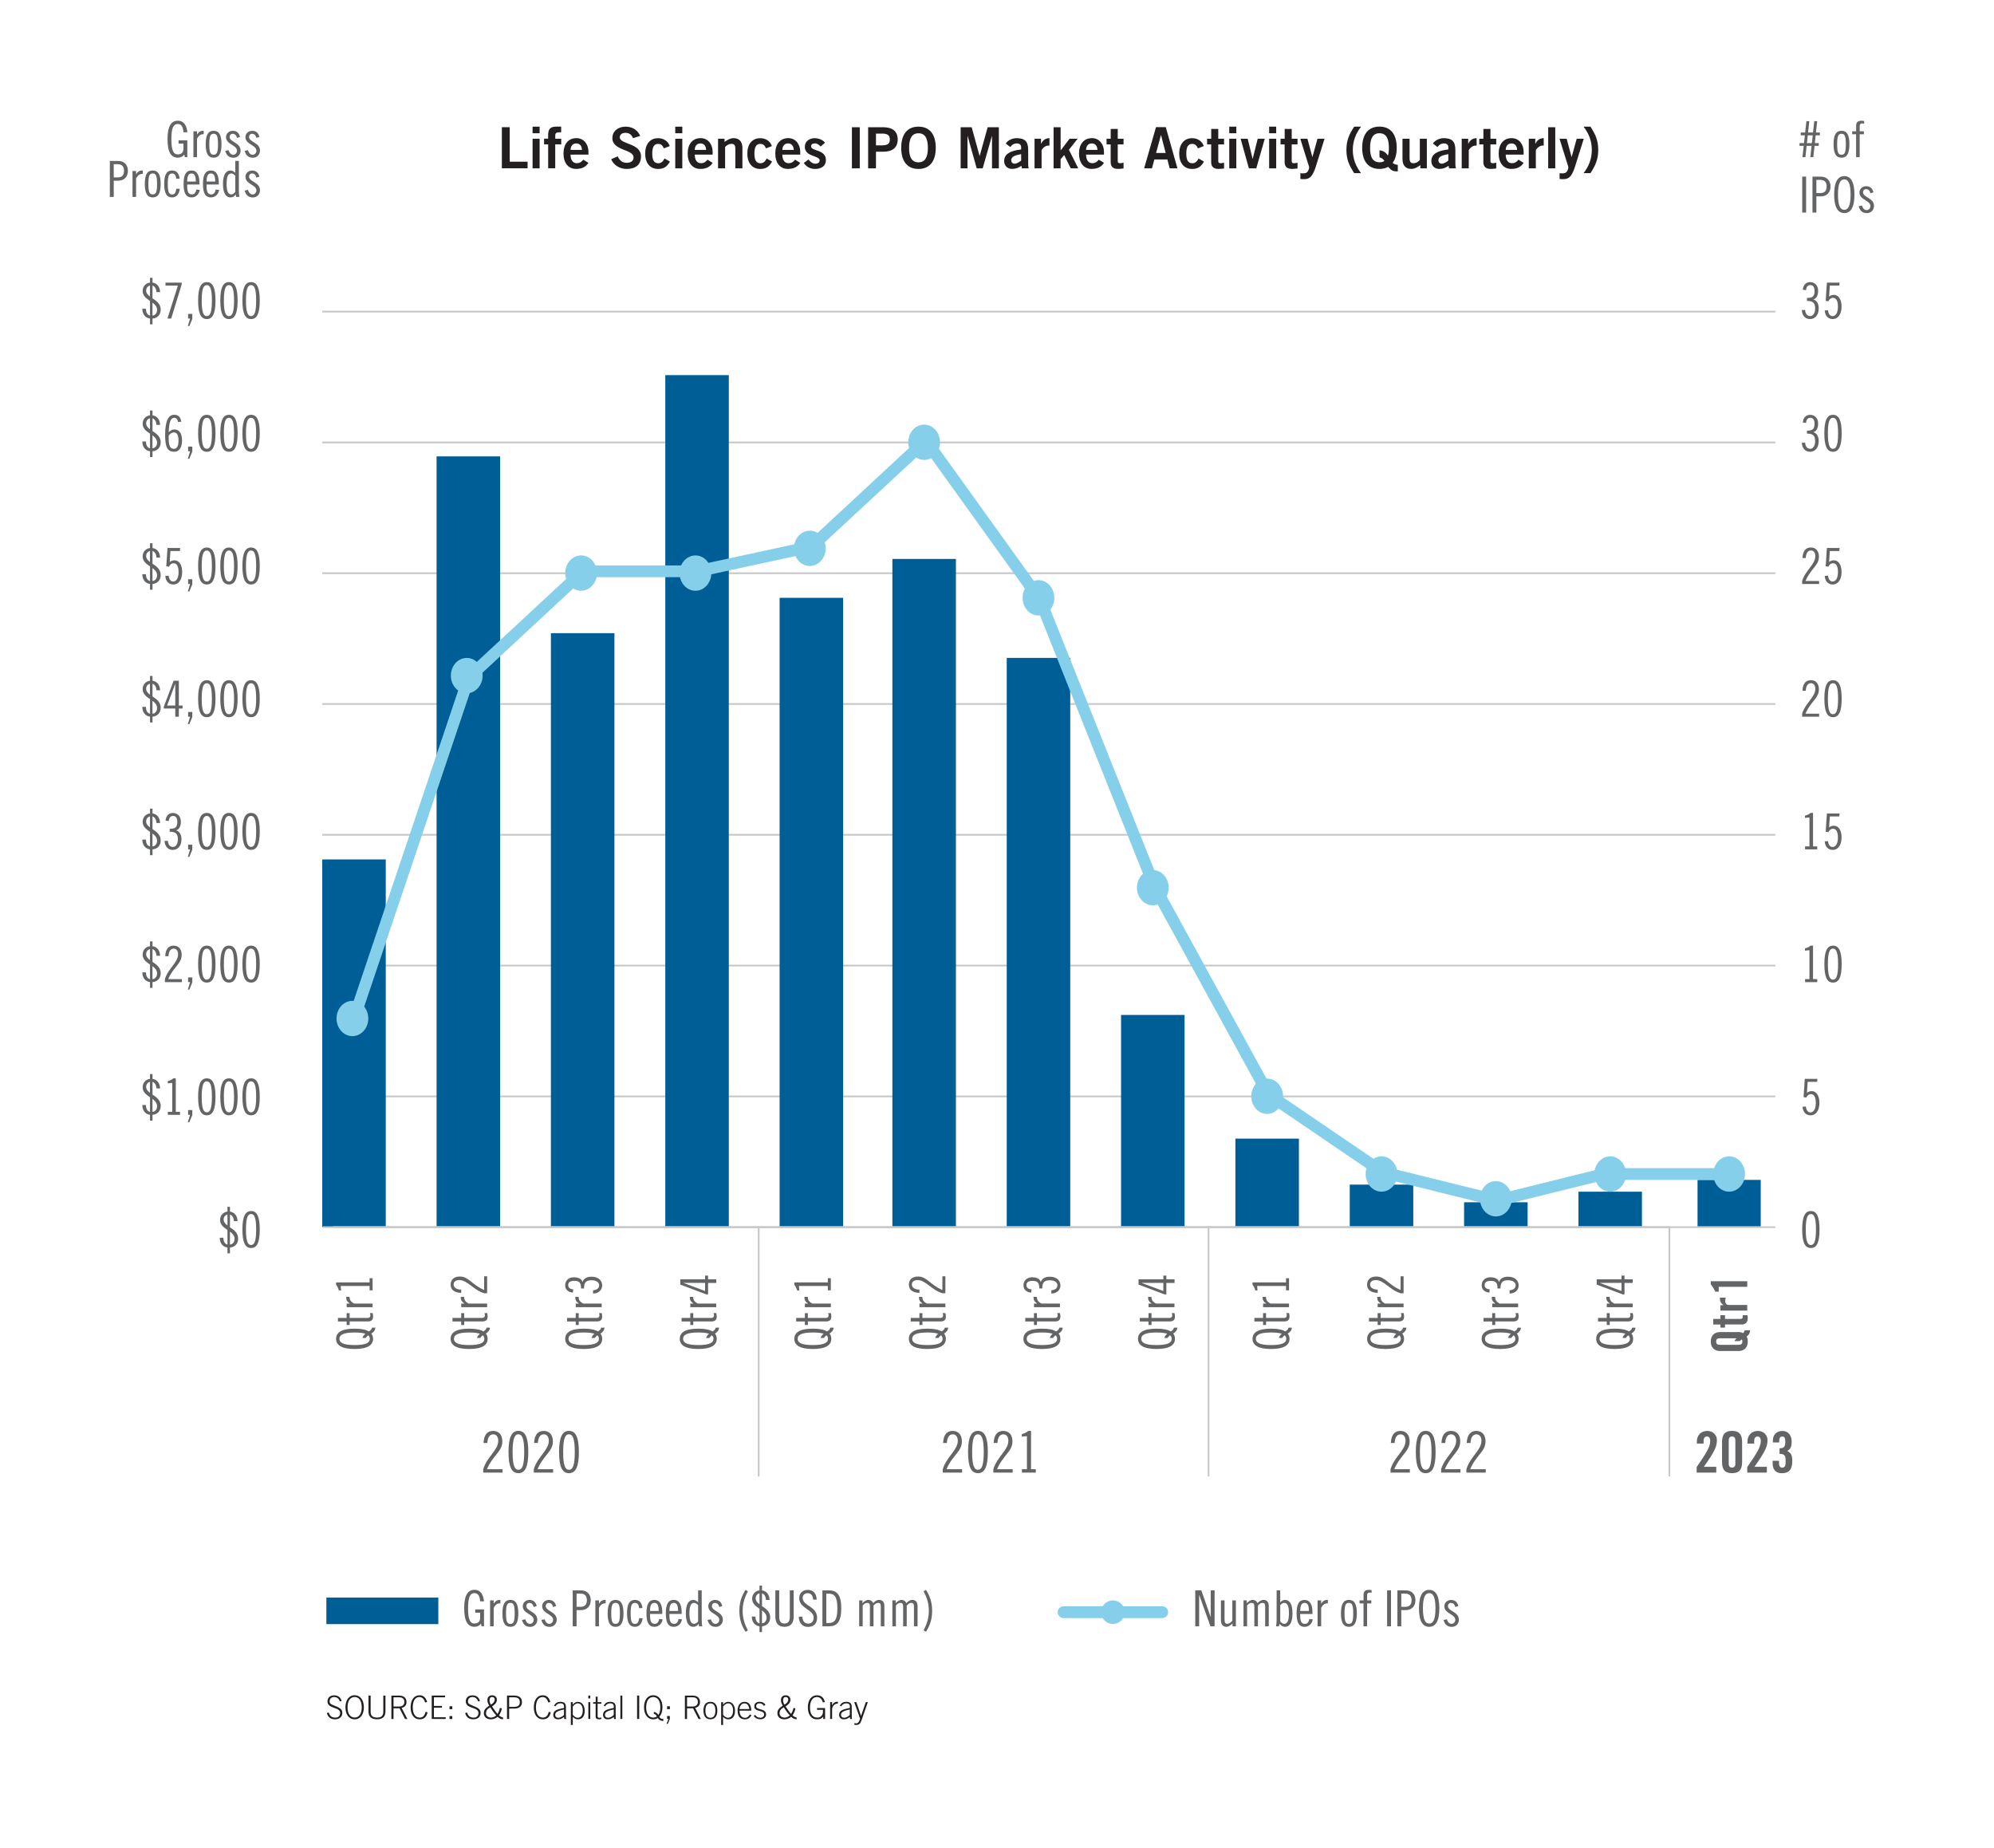 <?xml version="1.0" encoding="utf-8"?>
<!-- Generator: Adobe Illustrator 27.4.1, SVG Export Plug-In . SVG Version: 6.00 Build 0)  -->
<svg version="1.1" id="Layer_1" xmlns="http://www.w3.org/2000/svg" xmlns:xlink="http://www.w3.org/1999/xlink" x="0px" y="0px"
	 viewBox="0 0 560 519" style="enable-background:new 0 0 560 519;" xml:space="preserve">
<style type="text/css">
	.st0{clip-path:url(#SVGID_00000042704070872475714180000005419947626046162829_);fill:#231F20;}
	.st1{fill:none;stroke:#C7C8CA;stroke-width:0.496;}
	.st2{clip-path:url(#SVGID_00000041285352282219469420000014587331758922693808_);fill:#636466;}
	.st3{fill:#005E96;}
	.st4{clip-path:url(#SVGID_00000054966577201876820490000002268800957670933397_);fill:#86CFEA;}
	.st5{fill:none;stroke:#86CFEA;stroke-width:3.309;stroke-linecap:round;stroke-linejoin:round;stroke-miterlimit:10;}
	.st6{clip-path:url(#SVGID_00000051371307334399416490000017561583542435432618_);fill:#636466;}
	.st7{clip-path:url(#SVGID_00000159467697110356957420000001869530771121437089_);fill:#86CFEA;}
	.st8{clip-path:url(#SVGID_00000159467697110356957420000001869530771121437089_);fill:#636466;}
	.st9{clip-path:url(#SVGID_00000159467697110356957420000001869530771121437089_);fill:#231F20;}
	.st10{clip-path:url(#SVGID_00000087412169847327022560000010091724913167039364_);fill:#636466;}
	.st11{clip-path:url(#SVGID_00000153675170519727719530000002191785688710690735_);fill:#86CFEA;}
	.st12{fill:none;stroke:#86CFEA;stroke-width:3.309;stroke-miterlimit:10;}
</style>
<g>
	<defs>
		<rect id="SVGID_1_" x="30.85" y="33.91" width="495.44" height="450.54"/>
	</defs>
	<clipPath id="SVGID_00000014625955064654728980000001079336479468333743_">
		<use xlink:href="#SVGID_1_"  style="overflow:visible;"/>
	</clipPath>
	<path style="clip-path:url(#SVGID_00000014625955064654728980000001079336479468333743_);fill:#231F20;" d="M446.67,48.63
		c1.38-2.14,2.18-3.81,2.18-6.53s-0.8-4.38-2.18-6.53h-1.94c1.55,2,2.32,4.11,2.32,6.53c0,2.42-0.77,4.53-2.32,6.53H446.67z
		 M437.99,50.26c0.24,0.03,0.48,0.06,0.96,0.06c1.63,0,2.34-0.64,3.22-3.02l2.62-8.34h-1.98l-1.42,5.12h-0.03l-1.38-5.12h-2
		l2.22,7.1c0.1,0.34,0.26,0.69,0.26,0.99c0,0.34-0.13,0.58-0.32,0.98c-0.24,0.46-0.62,0.66-1.31,0.66c-0.29,0-0.53,0-0.83-0.06
		V50.26z M436.78,35.73h-1.98v11.55h1.98V35.73z M431.33,47.28v-5.06c0-0.21,0.86-1.34,1.86-1.34c0.14,0,0.26,0,0.35,0.02v-2.1
		c-1.18,0.03-1.86,0.59-2.34,1.58h-0.03v-1.42h-1.82v8.32H431.33z M427.9,43.44v-0.82c0-2-1.22-3.84-3.39-3.82
		c-2.26,0-3.62,1.68-3.62,4.32c0,2.64,1.36,4.32,3.52,4.32c1.6,0,2.72-0.51,3.49-1.7l-1.44-0.9c-0.5,0.58-0.93,0.99-1.86,0.99
		c-0.93,0-1.7-0.67-1.73-2.4H427.9z M422.87,42.1c0.03-1.15,0.64-1.82,1.6-1.82s1.57,0.67,1.6,1.82H422.87z M415.44,38.96v1.6h1.15
		v4.96c0,1.18,0.58,1.92,2.05,1.92c0.54,0,1.02-0.06,1.57-0.13v-1.63c-0.29,0.06-0.61,0.16-0.91,0.16c-0.5,0-0.72-0.13-0.72-0.58
		v-4.7h1.63v-1.6h-1.63v-2.75h-1.98v2.75H415.44z M412.49,47.28v-5.06c0-0.21,0.86-1.34,1.86-1.34c0.14,0,0.26,0,0.35,0.02v-2.1
		c-1.18,0.03-1.86,0.59-2.34,1.58h-0.03v-1.42h-1.82v8.32H412.49z M406.75,45.09c-0.42,0.35-1.2,0.88-1.82,0.88
		c-0.56,0-0.96-0.35-0.96-0.98c0-1.17,1.46-1.44,2.78-1.7V45.09z M408.89,47.28c-0.13-0.37-0.16-0.78-0.16-1.2v-3.92
		c0-2.5-0.96-3.31-3.2-3.36c-1.22-0.03-2.59,0.64-3.1,1.52l1.28,0.98c0.38-0.53,0.9-1.02,1.82-1.02c0.7,0,1.22,0.35,1.22,0.99v0.7
		c-3.23,0.38-4.77,1.38-4.77,3.26c0,1.14,0.75,2.21,2.26,2.21c1.04,0,1.79-0.34,2.59-0.88l0.13,0.72H408.89z M398.75,38.96v6
		c-0.34,0.38-0.99,0.88-1.86,0.88c-0.67,0-1.02-0.35-1.02-1.47v-5.41h-1.99v5.7c0,1.7,0.8,2.78,2.46,2.78
		c0.98,0,1.82-0.54,2.56-1.06v0.9h1.82v-8.32H398.75z M392.57,46.29c-0.58-0.02-1.06-0.21-1.46-0.53c0.77-1.04,1.15-2.46,1.15-4.26
		c0-3.78-1.7-5.94-4.85-5.94c-3.15,0-4.85,2.16-4.85,5.94s1.7,5.94,4.85,5.94c0.96,0,1.78-0.19,2.45-0.58
		c0.96,1.04,1.23,1.28,2.7,1.28V46.29z M387.42,44.19c0.64,0.13,1.04,0.51,1.38,1.01c-0.37,0.26-0.83,0.38-1.38,0.38
		c-1.82,0-2.67-1.38-2.64-4.08c0-2.7,0.83-4.08,2.64-4.08c1.81,0,2.64,1.38,2.64,4.08c0,0.88-0.08,1.62-0.27,2.19
		c-0.58-0.85-1.23-1.36-2.37-1.47V44.19z M380.31,35.57c-1.38,2.14-2.18,3.81-2.18,6.53s0.8,4.38,2.18,6.53h1.94
		c-1.55-2-2.32-4.11-2.32-6.53c0-2.42,0.77-4.53,2.32-6.53H380.31z M365.19,50.26c0.24,0.03,0.48,0.06,0.96,0.06
		c1.63,0,2.33-0.64,3.22-3.02l2.62-8.34h-1.98l-1.42,5.12h-0.03l-1.38-5.12h-2l2.22,7.1c0.1,0.34,0.26,0.69,0.26,0.99
		c0,0.34-0.13,0.58-0.32,0.98c-0.24,0.46-0.62,0.66-1.31,0.66c-0.29,0-0.53,0-0.83-0.06V50.26z M359.63,38.96v1.6h1.15v4.96
		c0,1.18,0.58,1.92,2.05,1.92c0.54,0,1.02-0.06,1.57-0.13v-1.63c-0.29,0.06-0.61,0.16-0.91,0.16c-0.5,0-0.72-0.13-0.72-0.58v-4.7
		h1.63v-1.6h-1.63v-2.75h-1.98v2.75H359.63z M358.41,35.57h-1.98v1.86h1.98V35.57z M358.41,38.96h-1.98v8.32h1.98V38.96z
		 M350.74,47.28h2.08l2.38-8.32h-1.98l-1.41,5.63h-0.03l-1.38-5.63h-1.98L350.74,47.28z M347.21,35.57h-1.98v1.86h1.98V35.57z
		 M347.21,38.96h-1.98v8.32h1.98V38.96z M339,38.96v1.6h1.15v4.96c0,1.18,0.58,1.92,2.05,1.92c0.54,0,1.02-0.06,1.57-0.13v-1.63
		c-0.29,0.06-0.61,0.16-0.91,0.16c-0.5,0-0.72-0.13-0.72-0.58v-4.7h1.63v-1.6h-1.63v-2.75h-1.98v2.75H339z M338.07,41.03
		c-0.46-1.39-1.71-2.22-3.28-2.22c-2.26,0-3.62,1.68-3.62,4.32c0,2.64,1.36,4.32,3.62,4.32c1.52,0.02,2.53-0.59,3.33-2.08l-1.5-0.85
		c-0.4,0.74-0.9,1.33-1.76,1.33c-1.17,0-1.7-0.86-1.7-2.72c0-1.86,0.53-2.72,1.63-2.72c0.96,0,1.31,0.56,1.63,1.26L338.07,41.03z
		 M321.32,47.28h2.19l0.69-2.5h3.65l0.64,2.5h2.19l-3.28-11.57h-2.75L321.32,47.28z M326.04,37.94h0.03l1.3,5.02h-2.69L326.04,37.94
		z M310.77,38.96v1.6h1.15v4.96c0,1.18,0.58,1.92,2.05,1.92c0.54,0,1.02-0.06,1.57-0.13v-1.63c-0.29,0.06-0.61,0.16-0.91,0.16
		c-0.5,0-0.72-0.13-0.72-0.58v-4.7h1.63v-1.6h-1.63v-2.75h-1.98v2.75H310.77z M310.04,43.44v-0.82c0-2-1.22-3.84-3.39-3.82
		c-2.26,0-3.62,1.68-3.62,4.32c0,2.64,1.36,4.32,3.52,4.32c1.6,0,2.72-0.51,3.49-1.7l-1.44-0.9c-0.5,0.58-0.93,0.99-1.86,0.99
		s-1.7-0.67-1.73-2.4H310.04z M305.01,42.1c0.03-1.15,0.64-1.82,1.6-1.82c0.96,0,1.57,0.67,1.6,1.82H305.01z M297.86,47.28v-2.56
		l1.01-1.17l1.84,3.73h2.11l-2.62-5.22l2.45-3.1h-2.27l-2.45,3.22h-0.06v-6.45h-1.98v11.55H297.86z M292.52,47.28v-5.06
		c0-0.21,0.86-1.34,1.86-1.34c0.14,0,0.26,0,0.35,0.02v-2.1c-1.18,0.03-1.86,0.59-2.34,1.58h-0.03v-1.42h-1.82v8.32H292.52z
		 M286.78,45.09c-0.42,0.35-1.2,0.88-1.82,0.88c-0.56,0-0.96-0.35-0.96-0.98c0-1.17,1.46-1.44,2.78-1.7V45.09z M288.92,47.28
		c-0.13-0.37-0.16-0.78-0.16-1.2v-3.92c0-2.5-0.96-3.31-3.2-3.36c-1.22-0.03-2.59,0.64-3.1,1.52l1.28,0.98
		c0.38-0.53,0.9-1.02,1.82-1.02c0.7,0,1.22,0.35,1.22,0.99v0.7c-3.23,0.38-4.77,1.38-4.77,3.26c0,1.14,0.75,2.21,2.26,2.21
		c1.04,0,1.79-0.34,2.59-0.88l0.13,0.72H288.92z M271.71,47.28v-9.09h0.03l2.56,9.09h1.68l2.59-9.09h0.03v9.09h1.92V35.73h-3.14
		l-2.24,8.06h-0.03l-2.22-8.06h-3.1v11.55H271.71z M262.8,41.51c0-3.78-1.7-5.94-4.85-5.94c-3.15,0-4.85,2.16-4.85,5.94
		s1.7,5.94,4.85,5.94C261.11,47.44,262.8,45.28,262.8,41.51 M260.59,41.51c0,2.7-0.83,4.08-2.64,4.08c-1.82,0-2.67-1.38-2.64-4.08
		c0-2.7,0.83-4.08,2.64-4.08C259.76,37.43,260.59,38.8,260.59,41.51 M246.01,37.52h1.76c1.66,0,2.13,0.62,2.13,1.65
		s-0.46,1.65-2.13,1.65h-1.76V37.52z M246.01,47.28v-4.67h2.02c2.5,0,4.08-1.04,4.08-3.44s-1.58-3.44-4.08-3.44h-4.22v11.55H246.01z
		 M241.46,35.73h-2.21v11.55h2.21V35.73z M231.71,40.07c-0.72-0.85-1.82-1.26-2.93-1.26c-1.44,0-2.75,0.86-2.75,2.42
		c0,2.9,4.16,2.38,4.16,3.81c0,0.56-0.48,0.94-1.18,0.94c-0.85,0-1.47-0.56-1.94-1.2l-1.33,0.99c0.74,1.09,1.82,1.68,3.15,1.68
		c1.74,0,3.06-0.77,3.06-2.5c0-3.04-4.16-2.43-4.16-3.86c0-0.5,0.35-0.82,1.12-0.82c0.62,0,1.15,0.45,1.55,0.88L231.71,40.07z
		 M224.74,43.44v-0.82c0-2-1.22-3.84-3.39-3.82c-2.26,0-3.62,1.68-3.62,4.32c0,2.64,1.36,4.32,3.52,4.32c1.6,0,2.72-0.51,3.49-1.7
		l-1.44-0.9c-0.5,0.58-0.93,0.99-1.86,0.99c-0.93,0-1.7-0.67-1.73-2.4H224.74z M219.72,42.1c0.03-1.15,0.64-1.82,1.6-1.82
		c0.96,0,1.57,0.67,1.6,1.82H219.72z M216.78,41.03c-0.46-1.39-1.71-2.22-3.28-2.22c-2.26,0-3.62,1.68-3.62,4.32
		c0,2.64,1.36,4.32,3.62,4.32c1.52,0.02,2.53-0.59,3.33-2.08l-1.5-0.85c-0.4,0.74-0.9,1.33-1.76,1.33c-1.17,0-1.7-0.86-1.7-2.72
		c0-1.86,0.53-2.72,1.63-2.72c0.96,0,1.31,0.56,1.63,1.26L216.78,41.03z M203.64,47.28v-6c0.34-0.38,0.99-0.88,1.86-0.88
		c0.67,0,1.02,0.35,1.02,1.47v5.41h1.98v-5.7c0-1.7-0.8-2.78-2.46-2.78c-0.98,0-1.82,0.54-2.56,1.06v-0.9h-1.82v8.32H203.64z
		 M200.14,43.44v-0.82c0-2-1.22-3.84-3.39-3.82c-2.26,0-3.62,1.68-3.62,4.32c0,2.64,1.36,4.32,3.52,4.32c1.6,0,2.72-0.51,3.49-1.7
		l-1.44-0.9c-0.5,0.58-0.93,0.99-1.86,0.99c-0.93,0-1.7-0.67-1.73-2.4H200.14z M195.11,42.1c0.03-1.15,0.64-1.82,1.6-1.82
		s1.57,0.67,1.6,1.82H195.11z M191.62,35.57h-1.98v1.86h1.98V35.57z M191.62,38.96h-1.98v8.32h1.98V38.96z M188.09,41.03
		c-0.46-1.39-1.71-2.22-3.28-2.22c-2.26,0-3.62,1.68-3.62,4.32c0,2.64,1.36,4.32,3.62,4.32c1.52,0.02,2.53-0.59,3.33-2.08l-1.5-0.85
		c-0.4,0.74-0.9,1.33-1.76,1.33c-1.17,0-1.7-0.86-1.7-2.72c0-1.86,0.53-2.72,1.63-2.72c0.96,0,1.31,0.56,1.63,1.26L188.09,41.03z
		 M179.79,38.18c-0.69-1.68-2.22-2.61-4.08-2.61c-2,0-3.73,1.17-3.73,3.23c0,3.55,5.95,3.1,5.95,5.38c0,1.12-0.85,1.54-1.95,1.54
		c-1.3,0-1.98-0.72-2.51-1.81l-1.82,0.8c0.66,1.68,2.43,2.74,4.32,2.74c2.56,0,4.05-1.18,4.05-3.55c0-3.74-5.95-3.33-5.95-5.31
		c0-0.9,0.69-1.28,1.65-1.28c1.04,0,1.73,0.61,2.06,1.5L179.79,38.18z M165.26,43.44v-0.82c0-2-1.22-3.84-3.39-3.82
		c-2.26,0-3.62,1.68-3.62,4.32c0,2.64,1.36,4.32,3.52,4.32c1.6,0,2.72-0.51,3.49-1.7l-1.44-0.9c-0.5,0.58-0.93,0.99-1.86,0.99
		c-0.93,0-1.7-0.67-1.73-2.4H165.26z M160.24,42.1c0.03-1.15,0.64-1.82,1.6-1.82c0.96,0,1.57,0.67,1.6,1.82H160.24z M157.62,40.56
		v-1.6h-1.68v-0.9c0-0.64,0.29-0.9,1.12-0.9h0.54v-1.6h-1.31c-1.63,0-2.35,0.58-2.35,2.37v1.02h-1.14v1.6h1.15v6.72h1.98v-6.72
		H157.62z M151.55,35.57h-1.98v1.86h1.98V35.57z M151.55,38.96h-1.98v8.32h1.98V38.96z M148.17,47.28v-1.86h-5.02v-9.7h-2.21v11.55
		H148.17z"/>
</g>
<line class="st1" x1="90.5" y1="87.52" x2="498.61" y2="87.52"/>
<line class="st1" x1="90.5" y1="124.26" x2="498.61" y2="124.26"/>
<line class="st1" x1="90.5" y1="160.99" x2="498.61" y2="160.99"/>
<line class="st1" x1="90.5" y1="197.72" x2="498.61" y2="197.72"/>
<line class="st1" x1="90.5" y1="234.45" x2="498.61" y2="234.45"/>
<line class="st1" x1="90.5" y1="271.18" x2="498.61" y2="271.18"/>
<line class="st1" x1="90.5" y1="307.92" x2="498.61" y2="307.92"/>
<g>
	<defs>
		<rect id="SVGID_00000157286984839965668480000008069786677261267386_" x="30.85" y="33.91" width="495.44" height="450.54"/>
	</defs>
	<clipPath id="SVGID_00000069370078058818336380000009410542645562585730_">
		<use xlink:href="#SVGID_00000157286984839965668480000008069786677261267386_"  style="overflow:visible;"/>
	</clipPath>
	<path style="clip-path:url(#SVGID_00000069370078058818336380000009410542645562585730_);fill:#636466;" d="M72.95,345.31
		c0-3.65-0.78-5.19-2.43-5.19c-1.65,0-2.44,1.54-2.44,5.19s0.78,5.19,2.44,5.19C72.16,350.51,72.95,348.97,72.95,345.31
		 M71.94,345.31c0,3.32-0.51,4.35-1.43,4.35c-0.93,0-1.43-1.04-1.43-4.35s0.5-4.36,1.43-4.36
		C71.44,340.96,71.94,341.99,71.94,345.31 M61.72,347.6c0,1.47,0.75,2.56,2.16,2.77v1.62h0.7v-1.62c1.37-0.12,2.3-1.06,2.3-2.5
		c0-1.67-1.22-2.46-2.3-3.19v-3.57c0.76,0.24,1.08,1.08,1.12,1.85h1.01c-0.04-1.41-0.75-2.49-2.13-2.69v-1.34h-0.7v1.34
		c-1.22,0.15-2.07,1.09-2.07,2.37c0,1.36,1.05,2.1,2.07,2.79v4.12c-0.84-0.24-1.12-0.98-1.15-1.93H61.72z M63.88,344.18
		c-0.6-0.45-1.07-0.94-1.07-1.67c0-0.71,0.42-1.27,1.07-1.41V344.18z M64.58,345.89c0.72,0.55,1.29,1.13,1.29,2.02
		c0,0.91-0.49,1.55-1.29,1.62V345.89z"/>
	<path style="clip-path:url(#SVGID_00000069370078058818336380000009410542645562585730_);fill:#636466;" d="M72.95,308.04
		c0-3.65-0.78-5.19-2.44-5.19c-1.65,0-2.43,1.54-2.43,5.19s0.78,5.19,2.43,5.19C72.16,313.24,72.95,311.7,72.95,308.04
		 M71.94,308.04c0,3.32-0.5,4.36-1.43,4.36c-0.92,0-1.43-1.04-1.43-4.36s0.5-4.35,1.43-4.35C71.44,303.69,71.94,304.72,71.94,308.04
		 M66.73,308.04c0-3.65-0.78-5.19-2.43-5.19c-1.65,0-2.43,1.54-2.43,5.19s0.78,5.19,2.43,5.19
		C65.95,313.24,66.73,311.7,66.73,308.04 M65.73,308.04c0,3.32-0.5,4.36-1.43,4.36c-0.92,0-1.43-1.04-1.43-4.36s0.5-4.35,1.43-4.35
		C65.22,303.69,65.73,304.72,65.73,308.04 M60.52,308.04c0-3.65-0.78-5.19-2.44-5.19c-1.65,0-2.44,1.54-2.44,5.19
		s0.78,5.19,2.44,5.19C59.73,313.24,60.52,311.7,60.52,308.04 M59.51,308.04c0,3.32-0.5,4.36-1.43,4.36c-0.92,0-1.43-1.04-1.43-4.36
		s0.51-4.35,1.43-4.35C59.01,303.69,59.51,304.72,59.51,308.04 M52.83,311.78v1.31h0.56l-0.64,2.1h0.42l0.84-2.02v-1.4H52.83z
		 M50.55,313.1v-0.84h-1.18v-9.41H48.7c-0.46,0.39-1.02,0.64-1.59,0.78v0.62l1.26-0.11v8.12h-1.23v0.84H50.55z M39.97,310.33
		c0,1.47,0.75,2.56,2.16,2.77v1.62h0.7v-1.62c1.37-0.12,2.3-1.06,2.3-2.5c0-1.67-1.22-2.46-2.3-3.19v-3.57
		c0.76,0.24,1.08,1.08,1.12,1.85h1.01c-0.04-1.41-0.76-2.49-2.13-2.69v-1.34h-0.7v1.34c-1.22,0.15-2.07,1.09-2.07,2.37
		c0,1.36,1.05,2.1,2.07,2.79v4.12c-0.84-0.24-1.12-0.98-1.15-1.93H39.97z M42.12,306.91c-0.6-0.45-1.07-0.94-1.07-1.67
		c0-0.71,0.42-1.27,1.07-1.41V306.91z M42.82,308.62c0.72,0.55,1.29,1.13,1.29,2.02c0,0.91-0.49,1.55-1.29,1.62V308.62z"/>
	<path style="clip-path:url(#SVGID_00000069370078058818336380000009410542645562585730_);fill:#636466;" d="M72.95,270.77
		c0-3.65-0.78-5.19-2.44-5.19c-1.65,0-2.43,1.54-2.43,5.19s0.78,5.19,2.43,5.19C72.16,275.97,72.95,274.43,72.95,270.77
		 M71.94,270.77c0,3.32-0.5,4.36-1.43,4.36c-0.92,0-1.43-1.04-1.43-4.36s0.5-4.35,1.43-4.35C71.44,266.42,71.94,267.45,71.94,270.77
		 M66.73,270.77c0-3.65-0.78-5.19-2.43-5.19c-1.65,0-2.43,1.54-2.43,5.19s0.78,5.19,2.43,5.19
		C65.95,275.97,66.73,274.43,66.73,270.77 M65.73,270.77c0,3.32-0.5,4.36-1.43,4.36c-0.92,0-1.43-1.04-1.43-4.36s0.5-4.35,1.43-4.35
		C65.22,266.42,65.73,267.45,65.73,270.77 M60.52,270.77c0-3.65-0.78-5.19-2.44-5.19c-1.65,0-2.44,1.54-2.44,5.19
		s0.78,5.19,2.44,5.19C59.73,275.97,60.52,274.43,60.52,270.77 M59.51,270.77c0,3.32-0.5,4.36-1.43,4.36
		c-0.92,0-1.43-1.04-1.43-4.36s0.51-4.35,1.43-4.35C59.01,266.42,59.51,267.45,59.51,270.77 M52.83,274.51v1.31h0.56l-0.64,2.1h0.42
		l0.84-2.02v-1.4H52.83z M51.08,275.83v-0.84h-3.84c1.51-3.53,3.78-4.31,3.78-6.83c0-1.68-0.92-2.58-2.25-2.58
		c-1.22,0-2.25,0.67-2.37,2.97h0.92c0.08-1.51,0.67-2.13,1.47-2.13c0.69,0,1.22,0.53,1.22,1.6c0,2.3-2.8,3.98-3.7,6.97v0.84H51.08z
		 M39.97,273.06c0,1.47,0.75,2.56,2.16,2.77v1.62h0.7v-1.62c1.37-0.12,2.3-1.06,2.3-2.5c0-1.67-1.22-2.46-2.3-3.19v-3.57
		c0.76,0.24,1.08,1.08,1.12,1.85h1.01c-0.04-1.41-0.76-2.49-2.13-2.69v-1.34h-0.7v1.34c-1.22,0.15-2.07,1.09-2.07,2.37
		c0,1.36,1.05,2.1,2.07,2.79v4.12c-0.84-0.24-1.12-0.98-1.15-1.93H39.97z M42.12,269.64c-0.6-0.45-1.07-0.94-1.07-1.67
		c0-0.71,0.42-1.27,1.07-1.41V269.64z M42.82,271.35c0.72,0.55,1.29,1.13,1.29,2.02c0,0.91-0.49,1.55-1.29,1.62V271.35z"/>
	<path style="clip-path:url(#SVGID_00000069370078058818336380000009410542645562585730_);fill:#636466;" d="M72.95,233.5
		c0-3.65-0.78-5.19-2.44-5.19c-1.65,0-2.43,1.54-2.43,5.19s0.78,5.19,2.43,5.19C72.16,238.69,72.95,237.16,72.95,233.5 M71.94,233.5
		c0,3.32-0.5,4.35-1.43,4.35c-0.92,0-1.43-1.04-1.43-4.35s0.5-4.35,1.43-4.35C71.44,229.15,71.94,230.18,71.94,233.5 M66.73,233.5
		c0-3.65-0.78-5.19-2.43-5.19c-1.65,0-2.43,1.54-2.43,5.19s0.78,5.19,2.43,5.19C65.95,238.69,66.73,237.16,66.73,233.5 M65.73,233.5
		c0,3.32-0.5,4.35-1.43,4.35c-0.92,0-1.43-1.04-1.43-4.35s0.5-4.35,1.43-4.35C65.22,229.15,65.73,230.18,65.73,233.5 M60.52,233.5
		c0-3.65-0.78-5.19-2.44-5.19c-1.65,0-2.44,1.54-2.44,5.19s0.78,5.19,2.44,5.19C59.73,238.69,60.52,237.16,60.52,233.5 M59.51,233.5
		c0,3.32-0.5,4.35-1.43,4.35c-0.92,0-1.43-1.04-1.43-4.35s0.51-4.35,1.43-4.35C59.01,229.15,59.51,230.18,59.51,233.5 M52.83,237.24
		v1.31h0.56l-0.64,2.1h0.42l0.84-2.02v-1.4H52.83z M47.41,230.58c0.03-0.7,0.34-1.43,1.2-1.43c0.7,0,1.18,0.48,1.18,1.68
		c0,1.57-0.62,1.93-2.13,1.93v0.84c1.6,0,2.3,0.48,2.3,2.14c0,1.39-0.67,2.12-1.35,2.12c-0.9,0-1.37-0.62-1.46-1.71h-0.92
		c0.01,1.47,0.92,2.55,2.27,2.55c1.26,0,2.46-0.92,2.46-2.99c0-1.08-0.35-2.14-1.48-2.52v-0.03c0.73-0.14,1.32-0.95,1.32-2.38
		c0-1.68-1.12-2.46-2.25-2.46c-1.3,0-1.95,0.96-2.06,2.15L47.41,230.58z M39.97,235.78c0,1.47,0.75,2.56,2.16,2.77v1.62h0.7v-1.62
		c1.37-0.12,2.3-1.06,2.3-2.5c0-1.67-1.22-2.46-2.3-3.19v-3.57c0.76,0.24,1.08,1.08,1.12,1.85h1.01c-0.04-1.41-0.76-2.49-2.13-2.69
		v-1.34h-0.7v1.34c-1.22,0.15-2.07,1.09-2.07,2.37c0,1.36,1.05,2.1,2.07,2.79v4.12c-0.84-0.24-1.12-0.98-1.15-1.93H39.97z
		 M42.12,232.37c-0.6-0.45-1.07-0.94-1.07-1.67c0-0.71,0.42-1.27,1.07-1.41V232.37z M42.82,234.08c0.72,0.55,1.29,1.13,1.29,2.02
		c0,0.91-0.49,1.55-1.29,1.62V234.08z"/>
	<path style="clip-path:url(#SVGID_00000069370078058818336380000009410542645562585730_);fill:#636466;" d="M72.95,196.23
		c0-3.65-0.78-5.19-2.44-5.19c-1.65,0-2.43,1.54-2.43,5.19s0.78,5.19,2.43,5.19C72.16,201.42,72.95,199.89,72.95,196.23
		 M71.94,196.23c0,3.32-0.5,4.36-1.43,4.36c-0.92,0-1.43-1.04-1.43-4.36s0.5-4.35,1.43-4.35C71.44,191.88,71.94,192.91,71.94,196.23
		 M66.73,196.23c0-3.65-0.78-5.19-2.43-5.19c-1.65,0-2.43,1.54-2.43,5.19s0.78,5.19,2.43,5.19
		C65.95,201.42,66.73,199.89,66.73,196.23 M65.73,196.23c0,3.32-0.5,4.36-1.43,4.36c-0.92,0-1.43-1.04-1.43-4.36s0.5-4.35,1.43-4.35
		C65.22,191.88,65.73,192.91,65.73,196.23 M60.52,196.23c0-3.65-0.78-5.19-2.44-5.19c-1.65,0-2.44,1.54-2.44,5.19
		s0.78,5.19,2.44,5.19C59.73,201.42,60.52,199.89,60.52,196.23 M59.51,196.23c0,3.32-0.5,4.36-1.43,4.36
		c-0.92,0-1.43-1.04-1.43-4.36s0.51-4.35,1.43-4.35C59.01,191.88,59.51,192.91,59.51,196.23 M52.83,199.97v1.31h0.56l-0.64,2.1h0.42
		l0.84-2.02v-1.4H52.83z M48.76,191.18l-2.77,7.33v0.48h3.23v2.3h1.01v-2.3h1.05v-0.84h-1.05v-6.97H48.76z M49.19,192.1h0.03v6.05
		h-2.28L49.19,192.1z M39.97,198.51c0,1.47,0.75,2.56,2.16,2.77v1.62h0.7v-1.62c1.37-0.12,2.3-1.06,2.3-2.5
		c0-1.67-1.22-2.46-2.3-3.19v-3.57c0.76,0.24,1.08,1.08,1.12,1.85h1.01c-0.04-1.41-0.76-2.49-2.13-2.69v-1.34h-0.7v1.34
		c-1.22,0.15-2.07,1.09-2.07,2.37c0,1.36,1.05,2.1,2.07,2.79v4.12c-0.84-0.24-1.12-0.98-1.15-1.93H39.97z M42.12,195.1
		c-0.6-0.45-1.07-0.94-1.07-1.67c0-0.71,0.42-1.27,1.07-1.41V195.1z M42.82,196.81c0.72,0.55,1.29,1.13,1.29,2.02
		c0,0.91-0.49,1.55-1.29,1.62V196.81z"/>
	<path style="clip-path:url(#SVGID_00000069370078058818336380000009410542645562585730_);fill:#636466;" d="M72.95,158.96
		c0-3.65-0.78-5.19-2.44-5.19c-1.65,0-2.43,1.54-2.43,5.19s0.78,5.19,2.43,5.19C72.16,164.15,72.95,162.61,72.95,158.96
		 M71.94,158.96c0,3.32-0.5,4.36-1.43,4.36c-0.92,0-1.43-1.04-1.43-4.36s0.5-4.35,1.43-4.35C71.44,154.6,71.94,155.64,71.94,158.96
		 M66.73,158.96c0-3.65-0.78-5.19-2.43-5.19c-1.65,0-2.43,1.54-2.43,5.19s0.78,5.19,2.43,5.19
		C65.95,164.15,66.73,162.61,66.73,158.96 M65.73,158.96c0,3.32-0.5,4.36-1.43,4.36c-0.92,0-1.43-1.04-1.43-4.36s0.5-4.35,1.43-4.35
		C65.22,154.6,65.73,155.64,65.73,158.96 M60.52,158.96c0-3.65-0.78-5.19-2.44-5.19c-1.65,0-2.44,1.54-2.44,5.19
		s0.78,5.19,2.44,5.19C59.73,164.15,60.52,162.61,60.52,158.96 M59.51,158.96c0,3.32-0.5,4.36-1.43,4.36
		c-0.92,0-1.43-1.04-1.43-4.36s0.51-4.35,1.43-4.35C59.01,154.6,59.51,155.64,59.51,158.96 M52.83,162.7v1.31h0.56l-0.64,2.1h0.42
		l0.84-2.02v-1.4H52.83z M46.43,161.75c0.08,1.32,0.81,2.41,2.27,2.41c1.35,0,2.46-1.2,2.46-3.51c0-2.2-0.98-3.29-2.15-3.29
		c-0.52,0-1,0.18-1.35,0.47l0.2-3.08h2.66l0.08-0.84h-3.56l-0.34,5.12l0.78,0.14c0.17-0.55,0.7-0.98,1.28-0.98
		c0.74,0,1.39,0.59,1.39,2.48c0,1.75-0.65,2.65-1.51,2.65c-0.9,0-1.2-0.92-1.29-1.65L46.43,161.75z M39.97,161.24
		c0,1.47,0.75,2.56,2.16,2.77v1.62h0.7v-1.62c1.37-0.12,2.3-1.06,2.3-2.5c0-1.67-1.22-2.46-2.3-3.19v-3.57
		c0.76,0.24,1.08,1.08,1.12,1.85h1.01c-0.04-1.41-0.76-2.49-2.13-2.69v-1.34h-0.7v1.34c-1.22,0.15-2.07,1.09-2.07,2.37
		c0,1.36,1.05,2.1,2.07,2.79v4.12c-0.84-0.24-1.12-0.98-1.15-1.93H39.97z M42.12,157.83c-0.6-0.45-1.07-0.94-1.07-1.67
		c0-0.71,0.42-1.27,1.07-1.41V157.83z M42.82,159.53c0.72,0.55,1.29,1.13,1.29,2.02c0,0.91-0.49,1.55-1.29,1.62V159.53z"/>
	<path style="clip-path:url(#SVGID_00000069370078058818336380000009410542645562585730_);fill:#636466;" d="M72.95,121.69
		c0-3.65-0.78-5.19-2.44-5.19c-1.65,0-2.43,1.54-2.43,5.19s0.78,5.19,2.43,5.19C72.16,126.88,72.95,125.34,72.95,121.69
		 M71.94,121.69c0,3.32-0.5,4.36-1.43,4.36c-0.92,0-1.43-1.04-1.43-4.36s0.5-4.35,1.43-4.35C71.44,117.33,71.94,118.37,71.94,121.69
		 M66.73,121.69c0-3.65-0.78-5.19-2.43-5.19c-1.65,0-2.43,1.54-2.43,5.19s0.78,5.19,2.43,5.19
		C65.95,126.88,66.73,125.34,66.73,121.69 M65.73,121.69c0,3.32-0.5,4.36-1.43,4.36c-0.92,0-1.43-1.04-1.43-4.36s0.5-4.35,1.43-4.35
		C65.22,117.33,65.73,118.37,65.73,121.69 M60.52,121.69c0-3.65-0.78-5.19-2.44-5.19c-1.65,0-2.44,1.54-2.44,5.19
		s0.78,5.19,2.44,5.19C59.73,126.88,60.52,125.34,60.52,121.69 M59.51,121.69c0,3.32-0.5,4.36-1.43,4.36
		c-0.92,0-1.43-1.04-1.43-4.36s0.51-4.35,1.43-4.35C59.01,117.33,59.51,118.37,59.51,121.69 M52.83,125.43v1.31h0.56l-0.64,2.1h0.42
		l0.84-2.02v-1.4H52.83z M47.38,122.32c0.34-0.45,0.84-0.87,1.49-0.87c0.64,0,1.26,0.45,1.26,2.26c0,1.75-0.53,2.34-1.32,2.34
		c-0.9,0-1.43-0.73-1.43-2.77V122.32z M50.91,118.45c-0.19-1.18-0.69-1.96-1.99-1.96c-1.6,0-2.55,1.68-2.55,5.74
		c0,3.64,0.84,4.65,2.59,4.65c1.33,0,2.17-1.2,2.17-3.16c0-2.3-1.03-3.11-2.17-3.11c-0.6,0-1.15,0.34-1.56,0.77
		c0.03-2.81,0.59-4.05,1.49-4.05c0.39,0,0.95,0.17,1.09,1.18L50.91,118.45z M39.97,123.97c0,1.47,0.75,2.56,2.16,2.77v1.62h0.7
		v-1.62c1.37-0.12,2.3-1.06,2.3-2.5c0-1.67-1.22-2.46-2.3-3.19v-3.57c0.76,0.24,1.08,1.08,1.12,1.85h1.01
		c-0.04-1.41-0.76-2.49-2.13-2.69v-1.34h-0.7v1.34c-1.22,0.15-2.07,1.09-2.07,2.37c0,1.36,1.05,2.1,2.07,2.79v4.12
		c-0.84-0.24-1.12-0.98-1.15-1.93H39.97z M42.12,120.56c-0.6-0.45-1.07-0.94-1.07-1.67c0-0.71,0.42-1.27,1.07-1.41V120.56z
		 M42.82,122.26c0.72,0.55,1.29,1.13,1.29,2.02c0,0.91-0.49,1.55-1.29,1.62V122.26z"/>
	<path style="clip-path:url(#SVGID_00000069370078058818336380000009410542645562585730_);fill:#636466;" d="M72.95,84.42
		c0-3.65-0.78-5.19-2.44-5.19c-1.65,0-2.43,1.54-2.43,5.19s0.78,5.19,2.43,5.19C72.16,89.61,72.95,88.07,72.95,84.42 M71.94,84.42
		c0,3.32-0.5,4.36-1.43,4.36c-0.92,0-1.43-1.04-1.43-4.36s0.5-4.35,1.43-4.35C71.44,80.06,71.94,81.1,71.94,84.42 M66.73,84.42
		c0-3.65-0.78-5.19-2.43-5.19c-1.65,0-2.43,1.54-2.43,5.19s0.78,5.19,2.43,5.19C65.95,89.61,66.73,88.07,66.73,84.42 M65.73,84.42
		c0,3.32-0.5,4.36-1.43,4.36c-0.92,0-1.43-1.04-1.43-4.36s0.5-4.35,1.43-4.35C65.22,80.06,65.73,81.1,65.73,84.42 M60.52,84.42
		c0-3.65-0.78-5.19-2.44-5.19c-1.65,0-2.44,1.54-2.44,5.19s0.78,5.19,2.44,5.19C59.73,89.61,60.52,88.07,60.52,84.42 M59.51,84.42
		c0,3.32-0.5,4.36-1.43,4.36c-0.92,0-1.43-1.04-1.43-4.36s0.51-4.35,1.43-4.35C59.01,80.06,59.51,81.1,59.51,84.42 M52.83,88.16
		v1.31h0.56l-0.64,2.1h0.42l0.84-2.02v-1.4H52.83z M46.49,80.2h3.47l-2.94,9.27h1.06l2.94-9.57v-0.53h-4.54V80.2z M39.97,86.7
		c0,1.47,0.75,2.56,2.16,2.77v1.62h0.7v-1.62c1.37-0.12,2.3-1.06,2.3-2.5c0-1.67-1.22-2.46-2.3-3.19V80.2
		c0.76,0.24,1.08,1.08,1.12,1.85h1.01c-0.04-1.41-0.76-2.49-2.13-2.69v-1.34h-0.7v1.34c-1.22,0.15-2.07,1.09-2.07,2.37
		c0,1.36,1.05,2.1,2.07,2.79v4.12c-0.84-0.24-1.12-0.98-1.15-1.93H39.97z M42.12,83.28c-0.6-0.45-1.07-0.94-1.07-1.67
		c0-0.71,0.42-1.27,1.07-1.41V83.28z M42.82,84.99c0.72,0.55,1.29,1.13,1.29,2.02c0,0.91-0.49,1.55-1.29,1.62V84.99z"/>
	<path style="clip-path:url(#SVGID_00000069370078058818336380000009410542645562585730_);fill:#636466;" d="M511,345.31
		c0-3.65-0.78-5.19-2.43-5.19c-1.65,0-2.44,1.54-2.44,5.19s0.78,5.19,2.44,5.19C510.22,350.51,511,348.97,511,345.31 M510,345.31
		c0,3.32-0.5,4.36-1.43,4.36c-0.92,0-1.43-1.04-1.43-4.36s0.51-4.35,1.43-4.35C509.49,340.96,510,342,510,345.31"/>
	<path style="clip-path:url(#SVGID_00000069370078058818336380000009410542645562585730_);fill:#636466;" d="M506.24,310.83
		c0.08,1.32,0.81,2.41,2.27,2.41c1.35,0,2.46-1.2,2.46-3.51c0-2.2-0.98-3.29-2.15-3.29c-0.52,0-1,0.18-1.35,0.48l0.2-3.08h2.66
		l0.08-0.84h-3.55l-0.34,5.12l0.78,0.14c0.17-0.55,0.7-0.98,1.27-0.98c0.74,0,1.39,0.59,1.39,2.48c0,1.75-0.64,2.65-1.51,2.65
		c-0.9,0-1.2-0.93-1.29-1.65L506.24,310.83z"/>
	<path style="clip-path:url(#SVGID_00000069370078058818336380000009410542645562585730_);fill:#636466;" d="M517.22,270.77
		c0-3.65-0.78-5.19-2.43-5.19c-1.65,0-2.43,1.54-2.43,5.19s0.78,5.19,2.43,5.19C516.43,275.97,517.22,274.43,517.22,270.77
		 M516.21,270.77c0,3.32-0.51,4.36-1.43,4.36c-0.92,0-1.43-1.04-1.43-4.36s0.5-4.36,1.43-4.36
		C515.71,266.42,516.21,267.45,516.21,270.77 M510.36,275.83v-0.84h-1.18v-9.41h-0.67c-0.46,0.39-1.02,0.64-1.6,0.78v0.62l1.26-0.11
		v8.12h-1.23v0.84H510.36z"/>
	<path style="clip-path:url(#SVGID_00000069370078058818336380000009410542645562585730_);fill:#636466;" d="M512.46,236.29
		c0.08,1.32,0.81,2.41,2.27,2.41c1.35,0,2.46-1.2,2.46-3.51c0-2.2-0.98-3.29-2.15-3.29c-0.52,0-0.99,0.18-1.35,0.48l0.2-3.08h2.66
		l0.08-0.84h-3.56l-0.34,5.12l0.78,0.14c0.17-0.55,0.7-0.98,1.27-0.98c0.74,0,1.39,0.59,1.39,2.48c0,1.75-0.65,2.65-1.51,2.65
		c-0.9,0-1.2-0.93-1.29-1.65L512.46,236.29z M510.36,238.55v-0.84h-1.18v-9.41h-0.67c-0.46,0.39-1.02,0.64-1.6,0.78v0.62l1.26-0.11
		v8.12h-1.23v0.84H510.36z"/>
	<path style="clip-path:url(#SVGID_00000069370078058818336380000009410542645562585730_);fill:#636466;" d="M517.22,196.23
		c0-3.65-0.78-5.19-2.43-5.19c-1.65,0-2.43,1.54-2.43,5.19s0.78,5.19,2.43,5.19C516.43,201.42,517.22,199.89,517.22,196.23
		 M516.21,196.23c0,3.32-0.51,4.36-1.43,4.36c-0.93,0-1.43-1.04-1.43-4.36s0.5-4.35,1.43-4.35
		C515.71,191.88,516.21,192.91,516.21,196.23 M510.89,201.28v-0.84h-3.84c1.51-3.53,3.78-4.31,3.78-6.83c0-1.68-0.92-2.58-2.25-2.58
		c-1.22,0-2.25,0.67-2.37,2.97h0.92c0.08-1.51,0.67-2.13,1.47-2.13c0.69,0,1.22,0.53,1.22,1.6c0,2.3-2.8,3.98-3.7,6.97v0.84H510.89z
		"/>
	<path style="clip-path:url(#SVGID_00000069370078058818336380000009410542645562585730_);fill:#636466;" d="M512.46,161.75
		c0.08,1.32,0.81,2.41,2.27,2.41c1.34,0,2.46-1.2,2.46-3.51c0-2.2-0.98-3.29-2.16-3.29c-0.52,0-0.99,0.18-1.34,0.47l0.2-3.08h2.66
		l0.08-0.84h-3.56l-0.34,5.12l0.78,0.14c0.17-0.55,0.7-0.98,1.28-0.98c0.74,0,1.39,0.59,1.39,2.48c0,1.75-0.65,2.65-1.51,2.65
		c-0.9,0-1.2-0.92-1.29-1.65L512.46,161.75z M510.89,164.01v-0.84h-3.84c1.51-3.53,3.78-4.31,3.78-6.83c0-1.68-0.92-2.58-2.25-2.58
		c-1.22,0-2.25,0.67-2.37,2.97h0.92c0.08-1.51,0.67-2.13,1.47-2.13c0.69,0,1.22,0.53,1.22,1.6c0,2.3-2.8,3.98-3.7,6.97v0.84H510.89z
		"/>
	<path style="clip-path:url(#SVGID_00000069370078058818336380000009410542645562585730_);fill:#636466;" d="M517.22,121.69
		c0-3.65-0.78-5.19-2.44-5.19c-1.65,0-2.43,1.54-2.43,5.19s0.78,5.19,2.43,5.19C516.43,126.88,517.22,125.34,517.22,121.69
		 M516.21,121.69c0,3.32-0.5,4.36-1.43,4.36c-0.92,0-1.43-1.04-1.43-4.36c0-3.32,0.5-4.35,1.43-4.35
		C515.71,117.33,516.21,118.37,516.21,121.69 M507.22,118.76c0.03-0.7,0.34-1.43,1.2-1.43c0.7,0,1.18,0.48,1.18,1.68
		c0,1.57-0.62,1.93-2.13,1.93v0.84c1.6,0,2.3,0.48,2.3,2.14c0,1.39-0.67,2.12-1.35,2.12c-0.9,0-1.37-0.62-1.46-1.71h-0.92
		c0.01,1.47,0.92,2.55,2.27,2.55c1.26,0,2.46-0.92,2.46-2.99c0-1.08-0.35-2.14-1.48-2.52v-0.03c0.73-0.14,1.32-0.95,1.32-2.38
		c0-1.68-1.12-2.46-2.25-2.46c-1.3,0-1.95,0.96-2.06,2.15L507.22,118.76z"/>
	<path style="clip-path:url(#SVGID_00000069370078058818336380000009410542645562585730_);fill:#636466;" d="M512.46,87.2
		c0.08,1.32,0.81,2.41,2.27,2.41c1.34,0,2.46-1.2,2.46-3.51c0-2.2-0.98-3.29-2.16-3.29c-0.52,0-0.99,0.18-1.34,0.48l0.2-3.08h2.66
		l0.08-0.84h-3.56l-0.34,5.12l0.78,0.14c0.17-0.55,0.7-0.98,1.27-0.98c0.74,0,1.39,0.59,1.39,2.48c0,1.75-0.64,2.65-1.51,2.65
		c-0.9,0-1.2-0.92-1.29-1.65L512.46,87.2z M507.22,81.49c0.03-0.7,0.34-1.43,1.2-1.43c0.7,0,1.18,0.48,1.18,1.68
		c0,1.57-0.62,1.93-2.13,1.93v0.84c1.6,0,2.3,0.48,2.3,2.14c0,1.39-0.67,2.12-1.35,2.12c-0.9,0-1.37-0.62-1.46-1.71h-0.92
		c0.01,1.47,0.92,2.55,2.27,2.55c1.26,0,2.46-0.92,2.46-2.99c0-1.08-0.35-2.14-1.48-2.52v-0.03c0.73-0.14,1.32-0.95,1.32-2.38
		c0-1.68-1.12-2.46-2.25-2.46c-1.3,0-1.95,0.96-2.06,2.15L507.22,81.49z"/>
</g>
<path class="st3" d="M90.5,344.61h17.84V241.36H90.5V344.61z M122.61,128.18h17.84v216.43h-17.84V128.18z M154.72,344.61h17.84
	V177.82h-17.84V344.61z M186.84,105.35h17.84v239.26h-17.84V105.35z M218.95,344.61h17.84V167.9h-17.84V344.61z M250.62,156.98
	h17.84v187.64h-17.84V156.98z M282.73,344.61h17.84V184.77h-17.84V344.61z M314.84,285.04h17.84v59.57h-17.84V285.04z
	 M346.95,344.61h17.84v-24.82h-17.84V344.61z M379.07,332.7h17.84v11.91h-17.84V332.7z M411.18,344.61h17.84v-6.95h-17.84V344.61z
	 M443.29,334.68h17.84v9.93h-17.84V334.68z"/>
<g>
	<defs>
		<rect id="SVGID_00000014622291264923501330000004749553001441612930_" x="30.85" y="33.91" width="495.44" height="450.54"/>
	</defs>
	<clipPath id="SVGID_00000137095355596345328260000002980822077703371648_">
		<use xlink:href="#SVGID_00000014622291264923501330000004749553001441612930_"  style="overflow:visible;"/>
	</clipPath>
	<path style="clip-path:url(#SVGID_00000137095355596345328260000002980822077703371648_);fill:#86CFEA;" d="M103.43,286.04
		c0,2.74-2,4.96-4.46,4.96s-4.46-2.22-4.46-4.96s2-4.96,4.46-4.96S103.43,283.3,103.43,286.04"/>
	<path style="clip-path:url(#SVGID_00000137095355596345328260000002980822077703371648_);fill:#86CFEA;" d="M135.54,189.74
		c0,2.74-2,4.96-4.46,4.96s-4.46-2.22-4.46-4.96s2-4.96,4.46-4.96S135.54,187,135.54,189.74"/>
	<path style="clip-path:url(#SVGID_00000137095355596345328260000002980822077703371648_);fill:#86CFEA;" d="M167.66,160.95
		c0,2.74-2,4.96-4.46,4.96c-2.46,0-4.46-2.22-4.46-4.96s2-4.96,4.46-4.96C165.66,155.98,167.66,158.21,167.66,160.95"/>
	<path style="clip-path:url(#SVGID_00000137095355596345328260000002980822077703371648_);fill:#86CFEA;" d="M199.77,160.95
		c0,2.74-2,4.96-4.46,4.96c-2.46,0-4.46-2.22-4.46-4.96s2-4.96,4.46-4.96C197.77,155.98,199.77,158.21,199.77,160.95"/>
	<path style="clip-path:url(#SVGID_00000137095355596345328260000002980822077703371648_);fill:#86CFEA;" d="M231.88,154
		c0,2.74-2,4.96-4.46,4.96c-2.46,0-4.46-2.22-4.46-4.96s2-4.96,4.46-4.96C229.89,149.03,231.88,151.26,231.88,154"/>
	<path style="clip-path:url(#SVGID_00000137095355596345328260000002980822077703371648_);fill:#86CFEA;" d="M264,124.21
		c0,2.74-2,4.96-4.46,4.96c-2.46,0-4.46-2.22-4.46-4.96s2-4.96,4.46-4.96C262,119.25,264,121.47,264,124.21"/>
	<path style="clip-path:url(#SVGID_00000137095355596345328260000002980822077703371648_);fill:#86CFEA;" d="M296.11,167.9
		c0,2.74-2,4.96-4.46,4.96c-2.46,0-4.46-2.22-4.46-4.96s2-4.96,4.46-4.96C294.11,162.93,296.11,165.15,296.11,167.9"/>
	<path style="clip-path:url(#SVGID_00000137095355596345328260000002980822077703371648_);fill:#86CFEA;" d="M328.22,249.3
		c0,2.74-2,4.96-4.46,4.96c-2.46,0-4.46-2.22-4.46-4.96s2-4.96,4.46-4.96C326.22,244.34,328.22,246.56,328.22,249.3"/>
	<path style="clip-path:url(#SVGID_00000137095355596345328260000002980822077703371648_);fill:#86CFEA;" d="M360.33,307.88
		c0,2.74-2,4.96-4.46,4.96c-2.46,0-4.46-2.22-4.46-4.96s2-4.96,4.46-4.96C358.34,302.91,360.33,305.14,360.33,307.88"/>
	<path style="clip-path:url(#SVGID_00000137095355596345328260000002980822077703371648_);fill:#86CFEA;" d="M392.45,329.72
		c0,2.74-2,4.96-4.46,4.96c-2.46,0-4.46-2.22-4.46-4.96s2-4.96,4.46-4.96C390.45,324.75,392.45,326.98,392.45,329.72"/>
	<path style="clip-path:url(#SVGID_00000137095355596345328260000002980822077703371648_);fill:#86CFEA;" d="M424.56,336.67
		c0,2.74-2,4.96-4.46,4.96c-2.46,0-4.46-2.22-4.46-4.96s2-4.96,4.46-4.96C422.56,331.7,424.56,333.93,424.56,336.67"/>
	<path style="clip-path:url(#SVGID_00000137095355596345328260000002980822077703371648_);fill:#86CFEA;" d="M456.67,329.72
		c0,2.74-2,4.96-4.46,4.96c-2.46,0-4.46-2.22-4.46-4.96s2-4.96,4.46-4.96C454.68,324.75,456.67,326.98,456.67,329.72"/>
</g>
<polyline class="st5" points="99.58,285.54 131.67,190.23 163.75,160.45 195.83,160.45 227.91,153.5 260,123.72 292.08,168.39 
	324.16,248.81 356.24,307.38 388.33,329.22 420.41,337.16 452.49,329.22 "/>
<line class="st1" x1="93.48" y1="344.65" x2="498.61" y2="344.65"/>
<rect x="91.66" y="448.68" class="st3" width="31.44" height="7.45"/>
<g>
	<defs>
		<rect id="SVGID_00000083773085594065037670000009706540024429440168_" x="30.85" y="33.91" width="495.44" height="450.54"/>
	</defs>
	<clipPath id="SVGID_00000119827949242264310720000014554323855273285292_">
		<use xlink:href="#SVGID_00000083773085594065037670000009706540024429440168_"  style="overflow:visible;"/>
	</clipPath>
	<path style="clip-path:url(#SVGID_00000119827949242264310720000014554323855273285292_);fill:#636466;" d="M259.38,446.92
		c1.01,1.82,1.48,3.55,1.48,5.47s-0.48,3.65-1.48,5.47l0.67,0.42c1.19-1.88,1.73-3.61,1.73-5.89c0-2.28-0.55-4.02-1.73-5.89
		L259.38,446.92z M251.61,456.75v-5.82c0.27-0.32,0.62-0.76,1.23-0.76c0.53,0,0.8,0.22,0.8,0.98v5.6h1.01v-5.82
		c0.31-0.32,0.66-0.76,1.27-0.76c0.53,0,0.76,0.22,0.76,0.98v5.6h1.01v-5.74c0-1.04-0.52-1.68-1.47-1.68
		c-0.71,0-1.29,0.48-1.69,0.92c-0.18-0.54-0.73-0.92-1.3-0.92c-0.7,0-1.3,0.48-1.69,0.94v-0.8h-0.92v7.28H251.61z M242.28,456.75
		v-5.82c0.27-0.32,0.62-0.76,1.23-0.76c0.53,0,0.8,0.22,0.8,0.98v5.6h1.01v-5.82c0.31-0.32,0.66-0.76,1.28-0.76
		c0.53,0,0.76,0.22,0.76,0.98v5.6h1.01v-5.74c0-1.04-0.52-1.68-1.47-1.68c-0.71,0-1.29,0.48-1.69,0.92
		c-0.18-0.54-0.73-0.92-1.3-0.92c-0.7,0-1.3,0.48-1.7,0.94v-0.8h-0.92v7.28H242.28z M230.97,456.75h1.87c2.13,0,3.42-1.17,3.42-5.05
		s-1.29-5.05-3.42-5.05h-1.87V456.75z M232.06,447.57h0.59c1.6,0,2.52,0.67,2.52,4.13c0,3.46-0.93,4.13-2.52,4.13h-0.59V447.57z
		 M229.37,449.25c-0.08-1.76-1.03-2.74-2.49-2.74s-2.43,0.92-2.43,2.35c0,2.89,4.06,3.15,4.06,5.45c0,1.08-0.59,1.67-1.5,1.67
		c-1.08,0-1.64-0.74-1.67-1.93h-1.01c0.03,1.7,0.98,2.86,2.56,2.86c1.67,0,2.59-0.96,2.59-2.58c0-3.25-4.06-3.28-4.06-5.56
		c0-0.77,0.55-1.33,1.39-1.33c1.05,0,1.47,0.78,1.56,1.82L229.37,449.25z M217.75,446.64v7.45c0,1.62,0.75,2.8,2.57,2.8
		s2.58-1.17,2.58-2.8v-7.45h-1.09v7.42c0,1.02-0.29,1.9-1.49,1.9s-1.49-0.88-1.49-1.9v-7.42H217.75z M211.14,453.98
		c0,1.47,0.75,2.56,2.16,2.77v1.62h0.7v-1.62c1.37-0.13,2.3-1.06,2.3-2.5c0-1.67-1.22-2.46-2.3-3.19v-3.57
		c0.76,0.24,1.08,1.08,1.12,1.85h1.01c-0.04-1.41-0.75-2.49-2.13-2.69v-1.34h-0.7v1.34c-1.22,0.15-2.07,1.09-2.07,2.37
		c0,1.36,1.05,2.1,2.07,2.79v4.12c-0.84-0.24-1.12-0.98-1.15-1.93H211.14z M213.3,450.56c-0.6-0.45-1.07-0.94-1.07-1.67
		c0-0.71,0.42-1.27,1.07-1.41V450.56z M214,452.27c0.72,0.55,1.29,1.13,1.29,2.02c0,0.91-0.49,1.55-1.29,1.62V452.27z
		 M210.05,457.87c-1.01-1.82-1.48-3.56-1.48-5.47s0.48-3.65,1.48-5.47l-0.67-0.42c-1.19,1.88-1.73,3.61-1.73,5.89
		c0,2.28,0.54,4.02,1.73,5.89L210.05,457.87z M202.84,451.07c-0.24-1.09-0.91-1.73-2.03-1.73c-1.11,0-1.89,0.81-1.89,1.76
		c0,2.14,3.08,2.17,3.08,3.85c0,0.6-0.5,1.11-1.05,1.11c-0.74,0-1.12-0.64-1.33-1.29l-0.92,0.2c0.35,1.22,1.01,1.93,2.32,1.93
		c1.15,0,1.99-0.87,1.99-2.01c0-2.27-3.08-2.35-3.08-3.84c0-0.49,0.34-0.87,0.81-0.87c0.81,0,1.08,0.52,1.26,1.15L202.84,451.07z
		 M196.06,455.35c-0.31,0.42-0.76,0.7-1.07,0.7c-0.84,0-1.37-0.7-1.37-2.94s0.49-2.94,1.35-2.94c0.45,0,0.8,0.35,1.09,0.64V455.35z
		 M196.29,456.75h0.95c-0.11-0.42-0.17-1.01-0.17-1.96v-8.15h-1.01V450c-0.34-0.33-0.8-0.67-1.35-0.67c-1.15,0-2.1,0.98-2.1,3.78
		c0,2.8,0.95,3.78,2.1,3.78c0.64,0,1.15-0.32,1.5-0.84h0.03L196.29,456.75z M191.44,453.28v-0.48c0-2.1-0.68-3.47-2.22-3.47
		c-1.53,0-2.23,1.15-2.23,3.78c0,2.63,0.7,3.78,2.23,3.78c1.33,0,2.15-1.01,2.31-2.1l-0.95-0.11c-0.12,0.66-0.45,1.37-1.22,1.37
		c-0.95,0-1.36-0.59-1.36-2.37v-0.41H191.44z M188,452.44c0.01-1.74,0.49-2.27,1.22-2.27c0.91,0,1.19,0.7,1.22,2.27H188z
		 M186,453.28v-0.48c0-2.1-0.68-3.47-2.22-3.47c-1.53,0-2.23,1.15-2.23,3.78c0,2.63,0.7,3.78,2.23,3.78c1.33,0,2.15-1.01,2.31-2.1
		l-0.95-0.11c-0.13,0.66-0.45,1.37-1.22,1.37c-0.95,0-1.36-0.59-1.36-2.37v-0.41H186z M182.55,452.44c0.01-1.74,0.49-2.27,1.22-2.27
		c0.91,0,1.19,0.7,1.22,2.27H182.55z M180.45,451.63c-0.2-1.43-0.81-2.3-2.13-2.3c-1.52,0-2.22,1.15-2.22,3.78
		c0,2.63,0.7,3.78,2.22,3.78c1.32,0,1.99-1.01,2.16-2.43h-0.98c-0.17,1.26-0.53,1.6-1.17,1.6c-0.85,0-1.22-0.53-1.22-2.94
		s0.36-2.94,1.22-2.94c0.62,0,1.05,0.36,1.15,1.46L180.45,451.63z M170.65,453.11c0,2.63,0.7,3.78,2.22,3.78s2.23-1.15,2.23-3.78
		s-0.7-3.78-2.23-3.78S170.65,450.48,170.65,453.11 M171.66,453.11c0-2.41,0.37-2.94,1.22-2.94c0.86,0,1.22,0.53,1.22,2.94
		s-0.36,2.94-1.22,2.94C172.03,456.05,171.66,455.52,171.66,453.11 M167.2,456.75h1.01v-5.18c0.55-1.04,1.12-1.29,1.88-1.29v-0.95
		c-0.8,0-1.25,0.14-1.85,1.02h-0.03v-0.88h-1.01V456.75z M161.93,447.57h1.15c1.09,0,1.74,0.59,1.74,1.85
		c0,1.26-0.64,1.85-1.74,1.85h-1.15V447.57z M160.84,456.75h1.09v-4.56h1.29c1.62,0,2.69-1.09,2.69-2.77s-1.06-2.77-2.69-2.77h-2.38
		V456.75z M156.18,451.07c-0.24-1.09-0.91-1.73-2.03-1.73c-1.11,0-1.89,0.81-1.89,1.76c0,2.14,3.08,2.17,3.08,3.85
		c0,0.6-0.51,1.11-1.05,1.11c-0.74,0-1.12-0.64-1.33-1.29l-0.92,0.2c0.35,1.22,1.01,1.93,2.32,1.93c1.15,0,1.99-0.87,1.99-2.01
		c0-2.27-3.08-2.35-3.08-3.84c0-0.49,0.34-0.87,0.81-0.87c0.81,0,1.08,0.52,1.26,1.15L156.18,451.07z M150.73,451.07
		c-0.24-1.09-0.91-1.73-2.03-1.73c-1.11,0-1.89,0.81-1.89,1.76c0,2.14,3.08,2.17,3.08,3.85c0,0.6-0.51,1.11-1.05,1.11
		c-0.74,0-1.12-0.64-1.33-1.29l-0.92,0.2c0.35,1.22,1.01,1.93,2.32,1.93c1.15,0,1.99-0.87,1.99-2.01c0-2.27-3.08-2.35-3.08-3.84
		c0-0.49,0.34-0.87,0.81-0.87c0.81,0,1.08,0.52,1.26,1.15L150.73,451.07z M141.1,453.11c0,2.63,0.7,3.78,2.23,3.78
		s2.23-1.15,2.23-3.78s-0.7-3.78-2.23-3.78S141.1,450.48,141.1,453.11 M142.11,453.11c0-2.41,0.36-2.94,1.22-2.94
		c0.85,0,1.22,0.53,1.22,2.94s-0.36,2.94-1.22,2.94C142.47,456.05,142.11,455.52,142.11,453.11 M137.64,456.75h1.01v-5.18
		c0.55-1.04,1.12-1.29,1.88-1.29v-0.95c-0.8,0-1.25,0.14-1.85,1.02h-0.03v-0.88h-1.01V456.75z M135.93,449.75
		c-0.14-1.62-0.81-3.25-2.67-3.25c-1.78,0-2.9,1.37-2.9,5.19c0,3.82,1.12,5.19,2.9,5.19c0.83,0,1.41-0.33,1.83-0.89l0.14,0.75h0.7
		v-4.73h-2.46v0.92h1.37v1.43c0,1.04-0.56,1.6-1.58,1.6c-1.22,0-1.81-1.09-1.81-4.27c0-3.18,0.59-4.27,1.81-4.27
		c1.11,0,1.5,1.01,1.58,2.32H135.93z"/>
</g>
<line class="st5" x1="298.7" y1="452.78" x2="326.41" y2="452.78"/>
<g>
	<defs>
		<rect id="SVGID_00000001650838985269611570000017281993573501456565_" x="30.85" y="33.91" width="495.44" height="450.54"/>
	</defs>
	<clipPath id="SVGID_00000140727285575397235590000014824703306730800517_">
		<use xlink:href="#SVGID_00000001650838985269611570000017281993573501456565_"  style="overflow:visible;"/>
	</clipPath>
	<path style="clip-path:url(#SVGID_00000140727285575397235590000014824703306730800517_);fill:#86CFEA;" d="M315.86,452.78
		c0,1.83-1.48,3.31-3.31,3.31c-1.83,0-3.31-1.48-3.31-3.31s1.48-3.31,3.31-3.31C314.38,449.47,315.86,450.95,315.86,452.78"/>
	<path style="clip-path:url(#SVGID_00000140727285575397235590000014824703306730800517_);fill:#636466;" d="M409.55,451.07
		c-0.24-1.09-0.91-1.73-2.03-1.73c-1.11,0-1.89,0.81-1.89,1.76c0,2.14,3.08,2.17,3.08,3.85c0,0.6-0.5,1.11-1.05,1.11
		c-0.74,0-1.12-0.64-1.33-1.29l-0.92,0.2c0.35,1.22,1.01,1.93,2.32,1.93c1.15,0,1.99-0.87,1.99-2.01c0-2.27-3.08-2.35-3.08-3.84
		c0-0.49,0.34-0.87,0.81-0.87c0.81,0,1.08,0.52,1.26,1.15L409.55,451.07z M404.23,451.7c0-3.77-1.15-5.19-2.86-5.19
		c-1.71,0-2.86,1.43-2.86,5.19s1.15,5.19,2.86,5.19C403.08,456.89,404.23,455.46,404.23,451.7 M403.14,451.7
		c0,3.43-0.78,4.27-1.76,4.27c-0.98,0-1.76-0.84-1.76-4.27s0.78-4.27,1.76-4.27C402.36,447.43,403.14,448.27,403.14,451.7
		 M393.54,447.57h1.15c1.09,0,1.74,0.59,1.74,1.85c0,1.26-0.64,1.85-1.74,1.85h-1.15V447.57z M392.45,456.75h1.09v-4.56h1.29
		c1.62,0,2.69-1.09,2.69-2.77s-1.06-2.77-2.69-2.77h-2.38V456.75z M389.56,456.75h1.09v-10.11h-1.09V456.75z M381.81,450.31h1.12
		v6.44h1.01v-6.44h1.18v-0.84h-1.18v-1.44c0-0.46,0.22-0.77,0.71-0.77c0.18,0,0.36,0.03,0.55,0.11v-0.78
		c-0.24-0.04-0.52-0.08-0.78-0.08c-1.09,0-1.48,0.5-1.48,1.48v1.48h-1.12V450.31z M376.6,453.11c0,2.63,0.7,3.78,2.23,3.78
		c1.53,0,2.23-1.15,2.23-3.78s-0.7-3.78-2.23-3.78C377.3,449.33,376.6,450.48,376.6,453.11 M377.6,453.11
		c0-2.41,0.36-2.94,1.22-2.94c0.86,0,1.22,0.53,1.22,2.94s-0.36,2.94-1.22,2.94C377.97,456.05,377.6,455.52,377.6,453.11
		 M370.03,456.75h1.01v-5.18c0.55-1.04,1.12-1.29,1.88-1.29v-0.95c-0.8,0-1.25,0.14-1.85,1.02h-0.03v-0.88h-1.01V456.75z
		 M368.6,453.28v-0.47c0-2.1-0.68-3.47-2.23-3.47c-1.53,0-2.23,1.15-2.23,3.78s0.7,3.78,2.23,3.78c1.33,0,2.15-1.01,2.31-2.1
		l-0.95-0.11c-0.13,0.66-0.45,1.37-1.22,1.37c-0.95,0-1.36-0.59-1.36-2.37v-0.41H368.6z M365.16,452.44
		c0.01-1.74,0.49-2.27,1.22-2.27c0.91,0,1.19,0.7,1.22,2.27H365.16z M359.55,450.81c0.29-0.29,0.64-0.64,1.09-0.64
		c0.85,0,1.35,0.7,1.35,2.94s-0.53,2.94-1.37,2.94c-0.31,0-0.76-0.28-1.07-0.7V450.81z M359.38,456.05
		c0.36,0.52,0.87,0.84,1.51,0.84c1.15,0,2.1-0.98,2.1-3.78s-0.95-3.78-2.1-3.78c-0.55,0-1.01,0.33-1.35,0.67v-3.36h-1.01v8.15
		c0,0.95-0.06,1.54-0.17,1.96h0.78L359.38,456.05z M350.24,456.75v-5.82c0.27-0.32,0.62-0.76,1.23-0.76c0.53,0,0.8,0.22,0.8,0.98
		v5.6h1.01v-5.82c0.31-0.32,0.66-0.76,1.27-0.76c0.53,0,0.76,0.22,0.76,0.98v5.6h1.01v-5.74c0-1.04-0.52-1.68-1.47-1.68
		c-0.71,0-1.29,0.48-1.7,0.92c-0.18-0.55-0.73-0.92-1.3-0.92c-0.7,0-1.3,0.48-1.7,0.94v-0.8h-0.92v7.28H350.24z M347.1,449.47h-1.01
		v5.68c-0.45,0.56-0.9,0.9-1.39,0.9c-0.55,0-0.8-0.36-0.8-1.2v-5.38h-1.01v5.52c0,1.34,0.59,1.9,1.6,1.9c0.48,0,1.18-0.45,1.65-0.94
		v0.8h0.95V449.47z M335.68,446.64v10.11h1.09v-8.79h0.03l3.14,8.79h1.17v-10.11h-1.09v7.45h-0.03l-2.61-7.45H335.68z"/>
	<path style="clip-path:url(#SVGID_00000140727285575397235590000014824703306730800517_);fill:#231F20;" d="M240.5,478.04h-0.6
		l1.65,4.66c-0.26,0.97-0.68,1.31-1.06,1.31c-0.21,0-0.38-0.04-0.55-0.06v0.45c0.13,0.04,0.27,0.05,0.51,0.05
		c0.86,0,1.19-0.41,1.51-1.34l1.77-5.07h-0.58l-1.32,3.85h-0.02L240.5,478.04z M238.66,481.65c-0.47,0.48-1.1,0.78-1.61,0.78
		c-0.49,0-0.85-0.29-0.85-0.81c0-0.6,0.29-1.05,2.46-1.52V481.65z M239.28,482.77c-0.06-0.32-0.07-0.63-0.07-0.86v-2.48
		c0-1.05-0.51-1.48-1.58-1.48c-0.76,0-1.35,0.31-1.76,1.07l0.36,0.22c0.35-0.55,0.81-0.86,1.38-0.86c0.81,0,1.08,0.32,1.08,0.95
		v0.33c-1.98,0.44-3.03,0.67-3.03,1.97c0,0.78,0.56,1.24,1.3,1.24c0.73,0,1.16-0.22,1.72-0.66l0.07,0.57H239.28z M233.69,482.77
		v-2.68c0-0.91,0.78-1.62,1.38-1.62h0.25v-0.53h-0.25c-0.6,0-1.11,0.41-1.37,0.99h-0.02v-0.9h-0.54v4.73H233.69z M231.65,478.01
		c-0.23-1.12-1-1.9-2.22-1.9c-1.41,0-2.55,1.2-2.55,3.38c0,2.17,1.05,3.38,2.52,3.38c0.91,0,1.39-0.23,1.78-0.74h0.02v0.65h0.52
		v-3.07h-2.26v0.49h1.66v0.6c0,0.87-0.61,1.58-1.54,1.58c-1.69,0-2.1-1.47-2.1-2.88c0-1.78,0.76-2.89,1.91-2.89
		c0.97,0,1.49,0.67,1.69,1.51L231.65,478.01z M222.84,479.68c-0.12,0.59-0.35,1.17-0.68,1.67c-0.56-0.6-1.02-1.38-1.53-2.09
		c0.67-0.49,1.35-0.99,1.35-1.88c0-0.79-0.56-1.26-1.31-1.26c-0.83,0-1.35,0.5-1.35,1.37c0,0.53,0.22,1.08,0.52,1.53
		c-1.08,0.74-1.51,1.19-1.51,2.16c0,1.14,0.95,1.69,1.97,1.69c0.69,0,1.38-0.26,1.88-0.72c0.42,0.41,0.95,0.69,1.53,0.72v-0.54
		c-0.46-0.03-0.83-0.28-1.13-0.59c0.39-0.57,0.67-1.24,0.83-1.94L222.84,479.68z M219.92,477.55c0-0.67,0.29-0.95,0.72-0.95
		c0.51,0,0.74,0.32,0.74,0.73c0,0.54-0.46,1.09-1.06,1.42C220.07,478.41,219.92,477.98,219.92,477.55 M218.93,481.21
		c0-0.89,0.46-1.31,1.19-1.71c0.36,0.6,1.23,1.83,1.68,2.24c-0.22,0.23-0.69,0.64-1.47,0.64
		C219.64,482.37,218.93,481.98,218.93,481.21 M211.68,481.91c0.45,0.66,1.1,0.95,1.83,0.95c0.86,0,1.64-0.49,1.64-1.34
		c0-1.84-2.78-1.16-2.78-2.31c0-0.57,0.41-0.83,0.94-0.83c0.57,0,0.91,0.27,1.23,0.71l0.42-0.29c-0.34-0.55-0.84-0.86-1.63-0.86
		c-0.8,0-1.5,0.4-1.5,1.29c0,1.68,2.78,0.91,2.78,2.29c0,0.51-0.46,0.9-1.06,0.9c-0.62,0-1.02-0.16-1.46-0.8L211.68,481.91z
		 M207.69,479.99c0.01-0.63,0.42-1.61,1.38-1.6c0.83,0.01,1.26,0.63,1.37,1.6H207.69z M210.99,480.43c0-1.46-0.61-2.48-1.89-2.48
		c-1.2,0-1.95,0.99-1.95,2.46c0,1.67,0.78,2.46,2.02,2.46c0.9,0,1.36-0.32,1.88-1.15l-0.45-0.24c-0.47,0.75-0.77,0.96-1.38,0.96
		c-1.07,0-1.52-0.93-1.52-2H210.99z M203.08,479.25c0.46-0.49,0.82-0.87,1.42-0.87c0.95,0,1.38,0.96,1.38,1.95
		c0,1.31-0.48,2.09-1.47,2.09c-0.54,0-1.16-0.53-1.34-0.85V479.25z M202.53,484.45h0.54v-2.29c0.46,0.49,0.85,0.71,1.48,0.71
		c1.1,0,1.87-0.78,1.87-2.43c0-1.3-0.67-2.48-1.9-2.48c-0.61,0-1.06,0.27-1.43,0.82h-0.02v-0.73h-0.54V484.45z M199.51,477.95
		c-1.48,0-1.95,1.17-1.95,2.46c0,1.28,0.47,2.46,1.95,2.46c1.47,0,1.95-1.17,1.95-2.46C201.46,479.12,200.99,477.95,199.51,477.95
		 M199.51,478.39c0.97,0,1.4,0.74,1.4,2.02c0,1.28-0.43,2.02-1.4,2.02c-0.98,0-1.4-0.74-1.4-2.02
		C198.11,479.12,198.54,478.39,199.51,478.39 M195.23,479.66c0.94-0.24,1.36-0.81,1.36-1.67c0-1.07-0.73-1.78-2.02-1.78h-2.22v6.57
		h0.6v-3h1.7l1.53,3h0.65L195.23,479.66z M192.95,476.69h1.62c0.95,0,1.42,0.48,1.42,1.29c0,0.81-0.55,1.29-1.42,1.29h-1.62V476.69z
		 M188.13,479.19h-0.78v0.82h0.78V479.19z M187.35,481.95v0.82h0.38l-0.53,1.37h0.35l0.57-1.37v-0.82H187.35z M183.63,481.35
		c0.37,0.05,0.58,0.22,0.87,0.7c-0.29,0.22-0.65,0.33-1.04,0.33c-1.21,0-1.99-1.04-1.99-2.88c0-1.85,0.78-2.89,1.99-2.89
		s1.99,1.04,1.99,2.89c0,0.93-0.19,1.65-0.55,2.14c-0.33-0.49-0.76-0.78-1.27-0.87V481.35z M186.29,482.78
		c-0.57,0-0.85-0.14-1.13-0.63c0.58-0.6,0.89-1.55,0.89-2.66c0-1.94-0.94-3.38-2.59-3.38c-1.65,0-2.59,1.44-2.59,3.38
		s0.95,3.38,2.59,3.38c0.49,0,0.93-0.13,1.29-0.37c0.35,0.62,0.96,0.83,1.54,0.83V482.78z M178.92,482.77h0.6v-6.57h-0.6V482.77z
		 M174.23,482.77h0.54v-6.57h-0.54V482.77z M172.36,481.65c-0.47,0.48-1.1,0.78-1.61,0.78c-0.49,0-0.85-0.29-0.85-0.81
		c0-0.6,0.29-1.05,2.46-1.52V481.65z M172.98,482.77c-0.06-0.32-0.07-0.63-0.07-0.86v-2.48c0-1.05-0.51-1.48-1.58-1.48
		c-0.76,0-1.35,0.31-1.76,1.07l0.36,0.22c0.35-0.55,0.81-0.86,1.38-0.86c0.81,0,1.08,0.32,1.08,0.95v0.33
		c-1.98,0.44-3.03,0.67-3.03,1.97c0,0.78,0.56,1.24,1.3,1.24c0.73,0,1.16-0.22,1.72-0.66l0.07,0.57H172.98z M166.57,478.04v0.44
		h0.71v3.56c0,0.57,0.25,0.83,1.03,0.83c0.18,0,0.37-0.05,0.56-0.08v-0.45c-0.17,0.05-0.37,0.1-0.55,0.1
		c-0.34,0-0.48-0.16-0.48-0.48v-3.47h1.04v-0.44h-1.04v-1.55h-0.54v1.55H166.57z M165.77,476.2h-0.54v0.8h0.54V476.2z
		 M165.77,478.04h-0.54v4.73h0.54V478.04z M160.86,479.25c0.46-0.49,0.82-0.87,1.42-0.87c0.95,0,1.38,0.96,1.38,1.95
		c0,1.31-0.48,2.09-1.46,2.09c-0.54,0-1.16-0.53-1.34-0.85V479.25z M160.32,484.45h0.54v-2.29c0.46,0.49,0.85,0.71,1.48,0.71
		c1.1,0,1.87-0.78,1.87-2.43c0-1.3-0.67-2.48-1.9-2.48c-0.61,0-1.06,0.27-1.43,0.82h-0.02v-0.73h-0.54V484.45z M158.39,481.65
		c-0.47,0.48-1.1,0.78-1.61,0.78c-0.49,0-0.85-0.29-0.85-0.81c0-0.6,0.29-1.05,2.46-1.52V481.65z M159.01,482.77
		c-0.05-0.32-0.07-0.63-0.07-0.86v-2.48c0-1.05-0.51-1.48-1.58-1.48c-0.76,0-1.35,0.31-1.76,1.07l0.36,0.22
		c0.35-0.55,0.81-0.86,1.37-0.86c0.81,0,1.08,0.32,1.08,0.95v0.33c-1.98,0.44-3.03,0.67-3.03,1.97c0,0.78,0.56,1.24,1.3,1.24
		c0.73,0,1.16-0.22,1.72-0.66l0.07,0.57H159.01z M154.55,478.01c-0.28-1.07-0.93-1.9-2.1-1.9c-1.59,0-2.53,1.35-2.53,3.38
		s0.94,3.38,2.53,3.38c1.37,0,1.98-0.82,2.23-1.99l-0.57-0.1c-0.22,0.86-0.6,1.6-1.66,1.6c-1.37,0-1.94-1.27-1.94-2.88
		c0-1.61,0.57-2.89,1.87-2.89c0.79,0,1.32,0.57,1.6,1.53L154.55,478.01z M142.99,476.69h1.38c1.14,0,1.62,0.47,1.62,1.34
		c0,0.87-0.48,1.34-1.62,1.34h-1.38V476.69z M142.99,482.77v-2.91h1.38c1.57,0,2.22-0.73,2.22-1.83c0-1.1-0.65-1.83-2.22-1.83h-1.98
		v6.57H142.99z M140.4,479.68c-0.12,0.59-0.36,1.17-0.68,1.67c-0.56-0.6-1.02-1.38-1.53-2.09c0.66-0.49,1.35-0.99,1.35-1.88
		c0-0.79-0.56-1.26-1.31-1.26c-0.83,0-1.35,0.5-1.35,1.37c0,0.53,0.22,1.08,0.52,1.53c-1.08,0.74-1.51,1.19-1.51,2.16
		c0,1.14,0.95,1.69,1.97,1.69c0.69,0,1.38-0.26,1.88-0.72c0.42,0.41,0.95,0.69,1.53,0.72v-0.54c-0.46-0.03-0.83-0.28-1.13-0.59
		c0.39-0.57,0.67-1.24,0.83-1.94L140.4,479.68z M137.48,477.55c0-0.67,0.29-0.95,0.72-0.95c0.51,0,0.74,0.32,0.74,0.73
		c0,0.54-0.46,1.09-1.06,1.42C137.63,478.41,137.48,477.98,137.48,477.55 M136.49,481.21c0-0.89,0.47-1.31,1.19-1.71
		c0.36,0.6,1.23,1.83,1.68,2.24c-0.22,0.23-0.69,0.64-1.46,0.64C137.2,482.37,136.49,481.98,136.49,481.21 M130.63,481.11
		c0.36,1.2,1.08,1.76,2.34,1.76c1.07,0,2-0.62,2-1.74c0-0.95-0.37-1.4-2.22-2.09c-1.21-0.45-1.34-0.77-1.34-1.22
		c0-0.77,0.53-1.21,1.29-1.21c0.84,0,1.35,0.51,1.58,1.24l0.52-0.15c-0.3-1.01-1.06-1.57-2.1-1.57c-1.22,0-1.89,0.73-1.89,1.7
		c0,2.18,3.56,1.48,3.56,3.25c0,0.79-0.49,1.31-1.31,1.31c-1.04,0-1.62-0.44-1.87-1.44L130.63,481.11z M127.02,479.19h-0.78v0.82
		h0.78V479.19z M127.02,481.96h-0.78v0.82h0.78V481.96z M125.18,482.77v-0.49h-3.32v-2.68h2.27v-0.49h-2.27v-2.42H125v-0.49h-3.75
		v6.57H125.18z M119.95,478.01c-0.28-1.07-0.93-1.9-2.1-1.9c-1.59,0-2.53,1.35-2.53,3.38s0.94,3.38,2.53,3.38
		c1.37,0,1.98-0.82,2.23-1.99l-0.56-0.1c-0.22,0.86-0.6,1.6-1.66,1.6c-1.36,0-1.94-1.27-1.94-2.88c0-1.61,0.57-2.89,1.87-2.89
		c0.79,0,1.32,0.57,1.6,1.53L119.95,478.01z M112.8,479.66c0.94-0.24,1.36-0.81,1.36-1.67c0-1.07-0.73-1.78-2.02-1.78h-2.22v6.57
		h0.6v-3h1.7l1.53,3h0.65L112.8,479.66z M110.52,476.69h1.62c0.95,0,1.42,0.48,1.42,1.29c0,0.81-0.55,1.29-1.42,1.29h-1.62V476.69z
		 M103.49,476.2v4.42c0,1.49,0.78,2.24,2.38,2.24s2.38-0.75,2.38-2.24v-4.42h-0.6v4.48c0,1.26-0.61,1.69-1.78,1.69
		s-1.78-0.44-1.78-1.69v-4.48H103.49z M99.6,482.37c-1.21,0-1.99-1.04-1.99-2.88c0-1.85,0.78-2.89,1.99-2.89
		c1.21,0,1.99,1.04,1.99,2.89C101.59,481.34,100.81,482.37,99.6,482.37 M99.6,476.11c-1.65,0-2.59,1.44-2.59,3.38
		s0.95,3.38,2.59,3.38c1.65,0,2.59-1.44,2.59-3.38S101.25,476.11,99.6,476.11 M91.79,481.11c0.36,1.2,1.08,1.76,2.34,1.76
		c1.07,0,2-0.62,2-1.74c0-0.95-0.37-1.4-2.22-2.09c-1.21-0.45-1.34-0.77-1.34-1.22c0-0.77,0.53-1.21,1.29-1.21
		c0.84,0,1.35,0.51,1.58,1.24l0.52-0.15c-0.3-1.01-1.06-1.57-2.1-1.57c-1.22,0-1.89,0.73-1.89,1.7c0,2.18,3.56,1.48,3.56,3.25
		c0,0.79-0.49,1.31-1.31,1.31c-1.04,0-1.62-0.44-1.88-1.44L91.79,481.11z"/>
</g>
<polyline class="st1" points="90.74,344.65 468.83,344.65 468.83,414.64 "/>
<line class="st1" x1="213.07" y1="344.4" x2="213.07" y2="414.64"/>
<line class="st1" x1="339.41" y1="344.4" x2="339.41" y2="414.64"/>
<g>
	<defs>
		<rect id="SVGID_00000074430766836527394270000012140361214640692904_" x="30.85" y="33.91" width="495.44" height="450.54"/>
	</defs>
	<clipPath id="SVGID_00000166644985609740312450000009911726963604874901_">
		<use xlink:href="#SVGID_00000074430766836527394270000012140361214640692904_"  style="overflow:visible;"/>
	</clipPath>
	<path style="clip-path:url(#SVGID_00000166644985609740312450000009911726963604874901_);fill:#636466;" d="M490.7,361.4v-1.57
		h-10.25v0.88c0.49,0.57,0.91,1.29,1.3,2.06h0.94v-1.37H490.7z M490.7,366.5h-5.18c-0.67,0-1.01-0.52-1.01-1.05
		c0-0.46,0.08-0.73,0.15-1.01h-1.64v0.32c0,0.74,0.38,1.4,1.02,1.78v0.03h-0.88v1.5h7.53V366.5z M484.46,371.98h4.69
		c1.15,0,1.69-0.66,1.69-1.83c0-0.39-0.03-0.57-0.08-0.78h-1.34v0.52c0,0.36-0.22,0.53-0.62,0.53h-4.34v-1.05h-1.29v1.05h-2.03v1.57
		h2.03v0.87h1.29V371.98z M488.63,376.64c0.08-0.11,0.18-0.27,0.55-0.46c0.1,0.12,0.15,0.32,0.15,0.59c0,0.7-0.36,0.93-1.12,0.93
		h-5.12c-0.76,0-1.12-0.22-1.12-0.93c0-0.7,0.36-0.92,1.12-0.92h4.62c-0.38,0.34-0.52,0.62-0.62,0.8H488.63z M489.95,373.59
		c-0.01,0.18-0.06,0.42-0.39,0.81c-0.38-0.2-0.83-0.29-1.3-0.29h-5.21c-1.43,0-2.59,0.84-2.59,2.66c0,1.82,1.16,2.66,2.59,2.66h5.21
		c1.43,0,2.59-0.84,2.59-2.66c0-0.56-0.11-1.04-0.32-1.41c0.83-0.62,0.94-1.12,0.94-1.76H489.95z"/>
	<path style="clip-path:url(#SVGID_00000166644985609740312450000009911726963604874901_);fill:#636466;" d="M448.42,360.77
		l7.34,2.77h0.47v-3.23h2.3v-1.01h-2.3v-1.05h-0.84v1.05h-6.97V360.77z M449.35,360.33v-0.03h6.05v2.28L449.35,360.33z
		 M458.53,367.12v-1.01h-5.18c-1.04-0.55-1.29-1.12-1.29-1.88h-0.95c0,0.8,0.14,1.25,1.02,1.85v0.03h-0.88v1.01H458.53z
		 M452.09,372.11v-0.98h5.01c1.12,0,1.57-0.45,1.57-1.4c0-0.42-0.06-0.67-0.14-0.95h-0.76c0.06,0.17,0.14,0.42,0.14,0.62
		c0,0.5-0.31,0.73-0.73,0.73h-5.1v-1.34h-0.84v1.34h-2.44v1.01h2.44v0.98H452.09z M458.36,372.87c-0.04,0.49-0.47,0.81-0.88,1.06
		c-0.83-0.5-2.13-0.78-4.01-0.78c-3.77,0-5.19,1.15-5.19,2.86c0,1.71,1.43,2.85,5.19,2.85c3.77,0,5.19-1.15,5.19-2.85
		c0-0.56-0.15-1.06-0.5-1.49c0.63-0.38,1.11-0.85,1.15-1.65H458.36z M456.57,375.78c0.2-0.31,0.43-0.55,0.73-0.76
		c0.34,0.28,0.45,0.62,0.45,0.98c0,0.98-0.84,1.76-4.27,1.76c-3.43,0-4.27-0.78-4.27-1.76c0-0.98,0.84-1.77,4.27-1.77
		c1.42,0,2.38,0.13,3.02,0.36c-0.38,0.31-0.69,0.69-0.83,1.18H456.57z"/>
	<path style="clip-path:url(#SVGID_00000166644985609740312450000009911726963604874901_);fill:#636466;" d="M418.38,362.11
		c-0.7-0.03-1.43-0.34-1.43-1.2c0-0.7,0.48-1.18,1.68-1.18c1.57,0,1.93,0.62,1.93,2.13h0.84c0-1.6,0.48-2.3,2.14-2.3
		c1.39,0,2.12,0.67,2.12,1.35c0,0.9-0.62,1.37-1.71,1.46v0.92c1.47-0.01,2.55-0.92,2.55-2.27c0-1.26-0.92-2.46-2.99-2.46
		c-1.08,0-2.14,0.35-2.52,1.48h-0.03c-0.14-0.73-0.95-1.32-2.38-1.32c-1.68,0-2.46,1.12-2.46,2.25c0,1.3,0.96,1.95,2.15,2.06
		L418.38,362.11z M426.36,367.12v-1.01h-5.18c-1.04-0.55-1.29-1.12-1.29-1.88h-0.95c0,0.8,0.14,1.25,1.02,1.85v0.03h-0.88v1.01
		H426.36z M419.92,372.11v-0.98h5.01c1.12,0,1.57-0.45,1.57-1.4c0-0.42-0.06-0.67-0.14-0.95h-0.76c0.06,0.17,0.14,0.42,0.14,0.62
		c0,0.5-0.31,0.73-0.73,0.73h-5.1v-1.34h-0.84v1.34h-2.44v1.01h2.44v0.98H419.92z M426.19,372.87c-0.04,0.49-0.47,0.81-0.88,1.06
		c-0.83-0.5-2.13-0.78-4.01-0.78c-3.77,0-5.19,1.15-5.19,2.86c0,1.71,1.43,2.85,5.19,2.85c3.77,0,5.19-1.15,5.19-2.85
		c0-0.56-0.15-1.06-0.5-1.49c0.63-0.38,1.11-0.85,1.15-1.65H426.19z M424.4,375.78c0.2-0.31,0.43-0.55,0.73-0.76
		c0.34,0.28,0.45,0.62,0.45,0.98c0,0.98-0.84,1.76-4.27,1.76c-3.43,0-4.27-0.78-4.27-1.76c0-0.98,0.84-1.77,4.27-1.77
		c1.42,0,2.38,0.13,3.02,0.36c-0.38,0.31-0.69,0.69-0.83,1.18H424.4z"/>
	<path style="clip-path:url(#SVGID_00000166644985609740312450000009911726963604874901_);fill:#636466;" d="M394.19,358.45h-0.84
		v3.84c-3.53-1.51-4.31-3.78-6.83-3.78c-1.68,0-2.58,0.92-2.58,2.25c0,1.22,0.67,2.25,2.97,2.36v-0.92
		c-1.51-0.08-2.13-0.67-2.13-1.47c0-0.69,0.53-1.22,1.6-1.22c2.3,0,3.98,2.8,6.97,3.7h0.84V358.45z M394.19,367.12v-1.01h-5.18
		c-1.04-0.55-1.29-1.12-1.29-1.88h-0.95c0,0.8,0.14,1.25,1.02,1.85v0.03h-0.88v1.01H394.19z M387.75,372.11v-0.98h5.01
		c1.12,0,1.57-0.45,1.57-1.4c0-0.42-0.06-0.67-0.14-0.95h-0.76c0.06,0.17,0.14,0.42,0.14,0.62c0,0.5-0.31,0.73-0.73,0.73h-5.1v-1.34
		h-0.84v1.34h-2.44v1.01h2.44v0.98H387.75z M394.02,372.87c-0.04,0.49-0.47,0.81-0.88,1.06c-0.83-0.5-2.13-0.78-4.01-0.78
		c-3.77,0-5.19,1.15-5.19,2.86c0,1.71,1.43,2.85,5.19,2.85c3.77,0,5.19-1.15,5.19-2.85c0-0.56-0.15-1.06-0.5-1.49
		c0.63-0.38,1.11-0.85,1.15-1.65H394.02z M392.23,375.78c0.2-0.31,0.43-0.55,0.73-0.76c0.34,0.28,0.45,0.62,0.45,0.98
		c0,0.98-0.84,1.76-4.27,1.76c-3.43,0-4.27-0.78-4.27-1.76c0-0.98,0.84-1.77,4.27-1.77c1.42,0,2.38,0.13,3.02,0.36
		c-0.38,0.31-0.69,0.69-0.83,1.18H392.23z"/>
	<path style="clip-path:url(#SVGID_00000166644985609740312450000009911726963604874901_);fill:#636466;" d="M362.01,358.98h-0.84
		v1.18h-9.41v0.67c0.39,0.46,0.64,1.02,0.78,1.59h0.62l-0.11-1.26h8.12v1.23h0.84V358.98z M362.01,367.12v-1.01h-5.18
		c-1.04-0.55-1.29-1.12-1.29-1.88h-0.95c0,0.8,0.14,1.25,1.02,1.85v0.03h-0.88v1.01H362.01z M355.57,372.11v-0.98h5.01
		c1.12,0,1.57-0.45,1.57-1.4c0-0.42-0.06-0.67-0.14-0.95h-0.76c0.06,0.17,0.14,0.42,0.14,0.62c0,0.5-0.31,0.73-0.73,0.73h-5.1v-1.34
		h-0.84v1.34h-2.44v1.01h2.44v0.98H355.57z M361.85,372.87c-0.04,0.49-0.47,0.81-0.88,1.06c-0.83-0.5-2.13-0.78-4.01-0.78
		c-3.77,0-5.19,1.15-5.19,2.86c0,1.71,1.43,2.85,5.19,2.85c3.77,0,5.19-1.15,5.19-2.85c0-0.56-0.15-1.06-0.5-1.49
		c0.63-0.38,1.11-0.85,1.15-1.65H361.85z M360.06,375.78c0.2-0.31,0.43-0.55,0.73-0.76c0.34,0.28,0.45,0.62,0.45,0.98
		c0,0.98-0.84,1.76-4.27,1.76c-3.43,0-4.27-0.78-4.27-1.76c0-0.98,0.84-1.77,4.27-1.77c1.42,0,2.38,0.13,3.02,0.36
		c-0.38,0.31-0.69,0.69-0.83,1.18H360.06z"/>
	<path style="clip-path:url(#SVGID_00000166644985609740312450000009911726963604874901_);fill:#636466;" d="M319.74,360.77
		l7.34,2.77h0.48v-3.23h2.3v-1.01h-2.3v-1.05h-0.84v1.05h-6.97V360.77z M320.66,360.33v-0.03h6.05v2.28L320.66,360.33z
		 M329.84,367.12v-1.01h-5.18c-1.04-0.55-1.29-1.12-1.29-1.88h-0.95c0,0.8,0.14,1.25,1.02,1.85v0.03h-0.88v1.01H329.84z
		 M323.4,372.11v-0.98h5.01c1.12,0,1.57-0.45,1.57-1.4c0-0.42-0.06-0.67-0.14-0.95h-0.76c0.05,0.17,0.14,0.42,0.14,0.62
		c0,0.5-0.31,0.73-0.73,0.73h-5.1v-1.34h-0.84v1.34h-2.44v1.01h2.44v0.98H323.4z M329.68,372.87c-0.04,0.49-0.47,0.81-0.88,1.06
		c-0.83-0.5-2.13-0.78-4.01-0.78c-3.77,0-5.19,1.15-5.19,2.86c0,1.71,1.43,2.85,5.19,2.85c3.77,0,5.19-1.15,5.19-2.85
		c0-0.56-0.15-1.06-0.5-1.49c0.63-0.38,1.11-0.85,1.15-1.65H329.68z M327.88,375.78c0.2-0.31,0.43-0.55,0.73-0.76
		c0.34,0.28,0.45,0.62,0.45,0.98c0,0.98-0.84,1.76-4.27,1.76c-3.43,0-4.27-0.78-4.27-1.76c0-0.98,0.84-1.77,4.27-1.77
		c1.42,0,2.38,0.13,3.02,0.36c-0.38,0.31-0.69,0.69-0.83,1.18H327.88z"/>
	<path style="clip-path:url(#SVGID_00000166644985609740312450000009911726963604874901_);fill:#636466;" d="M289.69,362.11
		c-0.7-0.03-1.43-0.34-1.43-1.2c0-0.7,0.48-1.18,1.68-1.18c1.57,0,1.93,0.62,1.93,2.13h0.84c0-1.6,0.48-2.3,2.14-2.3
		c1.39,0,2.12,0.67,2.12,1.35c0,0.9-0.62,1.37-1.71,1.46v0.92c1.47-0.01,2.55-0.92,2.55-2.27c0-1.26-0.92-2.46-2.99-2.46
		c-1.08,0-2.14,0.35-2.52,1.48h-0.03c-0.14-0.73-0.95-1.32-2.38-1.32c-1.68,0-2.46,1.12-2.46,2.25c0,1.3,0.96,1.95,2.15,2.06
		L289.69,362.11z M297.67,367.12v-1.01h-5.18c-1.04-0.55-1.29-1.12-1.29-1.88h-0.95c0,0.8,0.14,1.25,1.02,1.85v0.03h-0.88v1.01
		H297.67z M291.23,372.11v-0.98h5.01c1.12,0,1.57-0.45,1.57-1.4c0-0.42-0.05-0.67-0.14-0.95h-0.76c0.06,0.17,0.14,0.42,0.14,0.62
		c0,0.5-0.31,0.73-0.73,0.73h-5.1v-1.34h-0.84v1.34h-2.44v1.01h2.44v0.98H291.23z M297.5,372.87c-0.04,0.49-0.47,0.81-0.88,1.06
		c-0.83-0.5-2.13-0.78-4.01-0.78c-3.77,0-5.19,1.15-5.19,2.86c0,1.71,1.43,2.85,5.19,2.85c3.77,0,5.19-1.15,5.19-2.85
		c0-0.56-0.15-1.06-0.5-1.49c0.63-0.38,1.11-0.85,1.15-1.65H297.5z M295.71,375.78c0.2-0.31,0.43-0.55,0.73-0.76
		c0.34,0.28,0.45,0.62,0.45,0.98c0,0.98-0.84,1.76-4.27,1.76c-3.43,0-4.27-0.78-4.27-1.76c0-0.98,0.84-1.77,4.27-1.77
		c1.42,0,2.38,0.13,3.02,0.36c-0.38,0.31-0.69,0.69-0.83,1.18H295.71z"/>
	<path style="clip-path:url(#SVGID_00000166644985609740312450000009911726963604874901_);fill:#636466;" d="M265.5,358.45h-0.84
		v3.84c-3.53-1.51-4.31-3.78-6.83-3.78c-1.68,0-2.58,0.92-2.58,2.25c0,1.22,0.67,2.25,2.97,2.36v-0.92
		c-1.51-0.08-2.13-0.67-2.13-1.47c0-0.69,0.53-1.22,1.6-1.22c2.3,0,3.98,2.8,6.97,3.7h0.84V358.45z M265.5,367.12v-1.01h-5.18
		c-1.04-0.55-1.29-1.12-1.29-1.88h-0.95c0,0.8,0.14,1.25,1.02,1.85v0.03h-0.88v1.01H265.5z M259.06,372.11v-0.98h5.01
		c1.12,0,1.57-0.45,1.57-1.4c0-0.42-0.06-0.67-0.14-0.95h-0.76c0.06,0.17,0.14,0.42,0.14,0.62c0,0.5-0.31,0.73-0.73,0.73h-5.1v-1.34
		h-0.84v1.34h-2.44v1.01h2.44v0.98H259.06z M265.33,372.87c-0.04,0.49-0.48,0.81-0.88,1.06c-0.83-0.5-2.13-0.78-4.01-0.78
		c-3.77,0-5.19,1.15-5.19,2.86c0,1.71,1.43,2.85,5.19,2.85c3.77,0,5.19-1.15,5.19-2.85c0-0.56-0.15-1.06-0.5-1.49
		c0.63-0.38,1.1-0.85,1.15-1.65H265.33z M263.54,375.78c0.2-0.31,0.43-0.55,0.73-0.76c0.34,0.28,0.45,0.62,0.45,0.98
		c0,0.98-0.84,1.76-4.27,1.76c-3.43,0-4.27-0.78-4.27-1.76c0-0.98,0.84-1.77,4.27-1.77c1.42,0,2.38,0.13,3.02,0.36
		c-0.38,0.31-0.69,0.69-0.83,1.18H263.54z"/>
	<path style="clip-path:url(#SVGID_00000166644985609740312450000009911726963604874901_);fill:#636466;" d="M233.33,358.98h-0.84
		v1.18h-9.41v0.67c0.39,0.46,0.64,1.02,0.78,1.59h0.62l-0.11-1.26h8.12v1.23h0.84V358.98z M233.33,367.12v-1.01h-5.18
		c-1.04-0.55-1.29-1.12-1.29-1.88h-0.95c0,0.8,0.14,1.25,1.02,1.85v0.03h-0.88v1.01H233.33z M226.89,372.11v-0.98h5.01
		c1.12,0,1.57-0.45,1.57-1.4c0-0.42-0.06-0.67-0.14-0.95h-0.76c0.06,0.17,0.14,0.42,0.14,0.62c0,0.5-0.31,0.73-0.73,0.73h-5.1v-1.34
		h-0.84v1.34h-2.44v1.01h2.44v0.98H226.89z M233.16,372.87c-0.04,0.49-0.48,0.81-0.88,1.06c-0.83-0.5-2.13-0.78-4.01-0.78
		c-3.77,0-5.19,1.15-5.19,2.86c0,1.71,1.43,2.85,5.19,2.85c3.77,0,5.19-1.15,5.19-2.85c0-0.56-0.15-1.06-0.5-1.49
		c0.63-0.38,1.1-0.85,1.15-1.65H233.16z M231.37,375.78c0.2-0.31,0.43-0.55,0.73-0.76c0.34,0.28,0.45,0.62,0.45,0.98
		c0,0.98-0.84,1.76-4.27,1.76c-3.43,0-4.27-0.78-4.27-1.76c0-0.98,0.84-1.77,4.27-1.77c1.42,0,2.38,0.13,3.02,0.36
		c-0.38,0.31-0.69,0.69-0.83,1.18H231.37z"/>
	<path style="clip-path:url(#SVGID_00000166644985609740312450000009911726963604874901_);fill:#636466;" d="M191.05,360.77
		l7.33,2.77h0.48v-3.23h2.3v-1.01h-2.3v-1.05h-0.84v1.05h-6.97V360.77z M191.97,360.33v-0.03h6.05v2.28L191.97,360.33z
		 M201.15,367.12v-1.01h-5.18c-1.04-0.55-1.29-1.12-1.29-1.88h-0.95c0,0.8,0.14,1.25,1.02,1.85v0.03h-0.88v1.01H201.15z
		 M194.71,372.11v-0.98h5.01c1.12,0,1.57-0.45,1.57-1.4c0-0.42-0.06-0.67-0.14-0.95h-0.76c0.06,0.17,0.14,0.42,0.14,0.62
		c0,0.5-0.31,0.73-0.73,0.73h-5.1v-1.34h-0.84v1.34h-2.44v1.01h2.44v0.98H194.71z M200.99,372.87c-0.04,0.49-0.48,0.81-0.88,1.06
		c-0.83-0.5-2.13-0.78-4.01-0.78c-3.77,0-5.19,1.15-5.19,2.86c0,1.71,1.43,2.85,5.19,2.85c3.77,0,5.19-1.15,5.19-2.85
		c0-0.56-0.15-1.06-0.5-1.49c0.63-0.38,1.1-0.85,1.15-1.65H200.99z M199.2,375.78c0.2-0.31,0.43-0.55,0.73-0.76
		c0.34,0.28,0.45,0.62,0.45,0.98c0,0.98-0.84,1.76-4.27,1.76c-3.43,0-4.27-0.78-4.27-1.76c0-0.98,0.84-1.77,4.27-1.77
		c1.42,0,2.38,0.13,3.02,0.36c-0.38,0.31-0.69,0.69-0.83,1.18H199.2z"/>
	<path style="clip-path:url(#SVGID_00000166644985609740312450000009911726963604874901_);fill:#636466;" d="M161,362.11
		c-0.7-0.03-1.43-0.34-1.43-1.2c0-0.7,0.48-1.18,1.68-1.18c1.57,0,1.93,0.62,1.93,2.13h0.84c0-1.6,0.48-2.3,2.14-2.3
		c1.39,0,2.11,0.67,2.11,1.35c0,0.9-0.62,1.37-1.71,1.46v0.92c1.47-0.01,2.55-0.92,2.55-2.27c0-1.26-0.92-2.46-3-2.46
		c-1.08,0-2.14,0.35-2.52,1.48h-0.03c-0.14-0.73-0.95-1.32-2.38-1.32c-1.68,0-2.46,1.12-2.46,2.25c0,1.3,0.97,1.95,2.16,2.06
		L161,362.11z M168.98,367.12v-1.01h-5.18c-1.04-0.55-1.29-1.12-1.29-1.88h-0.95c0,0.8,0.14,1.25,1.02,1.85v0.03h-0.88v1.01H168.98z
		 M162.54,372.11v-0.98h5.01c1.12,0,1.57-0.45,1.57-1.4c0-0.42-0.06-0.67-0.14-0.95h-0.76c0.06,0.17,0.14,0.42,0.14,0.62
		c0,0.5-0.31,0.73-0.73,0.73h-5.1v-1.34h-0.84v1.34h-2.44v1.01h2.44v0.98H162.54z M168.82,372.87c-0.04,0.49-0.48,0.81-0.88,1.06
		c-0.83-0.5-2.13-0.78-4.01-0.78c-3.77,0-5.19,1.15-5.19,2.86c0,1.71,1.43,2.85,5.19,2.85c3.77,0,5.19-1.15,5.19-2.85
		c0-0.56-0.15-1.06-0.5-1.49c0.63-0.38,1.1-0.85,1.15-1.65H168.82z M167.02,375.78c0.2-0.31,0.43-0.55,0.73-0.76
		c0.34,0.28,0.45,0.62,0.45,0.98c0,0.98-0.84,1.76-4.27,1.76c-3.43,0-4.27-0.78-4.27-1.76c0-0.98,0.84-1.77,4.27-1.77
		c1.42,0,2.38,0.13,3.02,0.36c-0.38,0.31-0.69,0.69-0.83,1.18H167.02z"/>
	<path style="clip-path:url(#SVGID_00000166644985609740312450000009911726963604874901_);fill:#636466;" d="M136.81,358.45h-0.84
		v3.84c-3.53-1.51-4.31-3.78-6.83-3.78c-1.68,0-2.58,0.92-2.58,2.25c0,1.22,0.67,2.25,2.97,2.36v-0.92
		c-1.51-0.08-2.13-0.67-2.13-1.47c0-0.69,0.53-1.22,1.6-1.22c2.3,0,3.98,2.8,6.97,3.7h0.84V358.45z M136.81,367.12v-1.01h-5.18
		c-1.04-0.55-1.29-1.12-1.29-1.88h-0.95c0,0.8,0.14,1.25,1.02,1.85v0.03h-0.88v1.01H136.81z M130.37,372.11v-0.98h5.01
		c1.12,0,1.57-0.45,1.57-1.4c0-0.42-0.06-0.67-0.14-0.95h-0.76c0.06,0.17,0.14,0.42,0.14,0.62c0,0.5-0.31,0.73-0.73,0.73h-5.1v-1.34
		h-0.84v1.34h-2.44v1.01h2.44v0.98H130.37z M136.64,372.87c-0.04,0.49-0.48,0.81-0.88,1.06c-0.83-0.5-2.13-0.78-4.01-0.78
		c-3.77,0-5.19,1.15-5.19,2.86c0,1.71,1.43,2.85,5.19,2.85c3.77,0,5.19-1.15,5.19-2.85c0-0.56-0.15-1.06-0.5-1.49
		c0.63-0.38,1.1-0.85,1.15-1.65H136.64z M134.85,375.78c0.2-0.31,0.43-0.55,0.73-0.76c0.34,0.28,0.45,0.62,0.45,0.98
		c0,0.98-0.84,1.76-4.27,1.76c-3.43,0-4.27-0.78-4.27-1.76c0-0.98,0.84-1.77,4.27-1.77c1.41,0,2.38,0.13,3.02,0.36
		c-0.38,0.31-0.69,0.69-0.83,1.18H134.85z"/>
	<path style="clip-path:url(#SVGID_00000166644985609740312450000009911726963604874901_);fill:#636466;" d="M104.64,358.98h-0.84
		v1.18h-9.41v0.67c0.39,0.46,0.64,1.02,0.78,1.59h0.62l-0.11-1.26h8.12v1.23h0.84V358.98z M104.64,367.12v-1.01h-5.18
		c-1.04-0.55-1.29-1.12-1.29-1.88h-0.95c0,0.8,0.14,1.25,1.02,1.85v0.03h-0.88v1.01H104.64z M98.2,372.11v-0.98h5.01
		c1.12,0,1.57-0.45,1.57-1.4c0-0.42-0.06-0.67-0.14-0.95h-0.76c0.06,0.17,0.14,0.42,0.14,0.62c0,0.5-0.31,0.73-0.73,0.73h-5.1v-1.34
		h-0.84v1.34h-2.44v1.01h2.44v0.98H98.2z M104.47,372.87c-0.04,0.49-0.47,0.81-0.88,1.06c-0.83-0.5-2.13-0.78-4.01-0.78
		c-3.77,0-5.19,1.15-5.19,2.86c0,1.71,1.43,2.85,5.19,2.85c3.77,0,5.19-1.15,5.19-2.85c0-0.56-0.15-1.06-0.5-1.49
		c0.63-0.38,1.1-0.85,1.15-1.65H104.47z M102.68,375.78c0.2-0.31,0.43-0.55,0.73-0.76c0.34,0.28,0.45,0.62,0.45,0.98
		c0,0.98-0.84,1.76-4.27,1.76c-3.43,0-4.27-0.78-4.27-1.76c0-0.98,0.84-1.77,4.27-1.77c1.42,0,2.38,0.13,3.03,0.36
		c-0.38,0.31-0.69,0.69-0.83,1.18H102.68z"/>
	<path style="clip-path:url(#SVGID_00000166644985609740312450000009911726963604874901_);fill:#636466;" d="M497.83,410.24v0.69
		c0,1.98,0.99,2.82,2.64,2.82c1.97,0,2.88-1.09,2.88-3.39c0-1.57-0.26-2.26-1.42-2.86c1.02-0.56,1.25-1.31,1.25-2.66
		c0-1.54-0.86-2.96-2.58-2.96c-1.73,0-2.7,1.12-2.7,2.69v0.54h1.79v-0.48c0-0.91,0.34-1.18,0.9-1.18c0.59,0,0.8,0.45,0.8,1.54
		c0,1.38-0.45,1.76-1.62,1.76v1.57c1.22,0,1.7,0.38,1.7,1.63v0.88c0,0.96-0.37,1.36-0.94,1.36c-0.61,0-0.9-0.43-0.9-1.15v-0.78
		H497.83z M496.21,413.58v-1.63h-3.5c3.1-4.35,3.68-5.7,3.68-7.52c0-1.34-1.06-2.56-2.69-2.56c-1.86,0-2.94,1.31-2.94,3.01v0.54
		h1.89v-0.78c0-0.7,0.32-1.2,0.96-1.2c0.54,0,0.9,0.4,0.9,1.31c0,1.7-1.34,3.68-3.81,7.28v1.55H496.21z M483.62,410.57
		c0,2.18,0.83,3.17,2.82,3.17s2.82-0.99,2.82-3.17v-5.54c0-2.18-0.83-3.17-2.82-3.17s-2.82,0.99-2.82,3.17V410.57z M487.36,411.07
		c0,0.75-0.34,1.1-0.93,1.1c-0.59,0-0.93-0.35-0.93-1.1v-6.53c0-0.75,0.34-1.1,0.93-1.1c0.59,0,0.93,0.35,0.93,1.1V411.07z
		 M482,413.58v-1.63h-3.5c3.1-4.35,3.68-5.7,3.68-7.52c0-1.34-1.06-2.56-2.69-2.56c-1.86,0-2.94,1.31-2.94,3.01v0.54h1.89v-0.78
		c0-0.7,0.32-1.2,0.96-1.2c0.54,0,0.9,0.4,0.9,1.31c0,1.7-1.34,3.68-3.81,7.28v1.55H482z M417.26,413.58v-0.96h-4.38
		c1.73-4.03,4.32-4.93,4.32-7.81c0-1.92-1.06-2.94-2.58-2.94c-1.39,0-2.58,0.77-2.7,3.39h1.06c0.1-1.73,0.77-2.43,1.68-2.43
		c0.78,0,1.39,0.61,1.39,1.82c0,2.62-3.2,4.54-4.22,7.97v0.96H417.26z M410.16,413.58v-0.96h-4.38c1.73-4.03,4.32-4.93,4.32-7.81
		c0-1.92-1.06-2.94-2.58-2.94c-1.39,0-2.58,0.77-2.7,3.39h1.06c0.1-1.73,0.77-2.43,1.68-2.43c0.78,0,1.39,0.61,1.39,1.82
		c0,2.62-3.2,4.54-4.22,7.97v0.96H410.16z M403.18,407.8c0-4.18-0.9-5.94-2.78-5.94s-2.78,1.76-2.78,5.94c0,4.18,0.9,5.94,2.78,5.94
		S403.18,411.98,403.18,407.8 M402.03,407.8c0,3.79-0.58,4.98-1.63,4.98s-1.63-1.18-1.63-4.98c0-3.79,0.58-4.98,1.63-4.98
		S402.03,404.01,402.03,407.8 M395.95,413.58v-0.96h-4.38c1.73-4.03,4.32-4.93,4.32-7.81c0-1.92-1.06-2.94-2.58-2.94
		c-1.39,0-2.58,0.77-2.7,3.39h1.06c0.1-1.73,0.77-2.43,1.68-2.43c0.78,0,1.39,0.61,1.39,1.82c0,2.62-3.2,4.54-4.22,7.97v0.96H395.95
		z M290.9,413.58v-0.96h-1.34v-10.75h-0.77c-0.53,0.45-1.17,0.74-1.82,0.9v0.7l1.44-0.13v9.28H287v0.96H290.9z M284.4,413.58v-0.96
		h-4.38c1.73-4.03,4.32-4.93,4.32-7.81c0-1.92-1.06-2.94-2.58-2.94c-1.39,0-2.58,0.77-2.7,3.39h1.06c0.1-1.73,0.77-2.43,1.68-2.43
		c0.78,0,1.39,0.61,1.39,1.82c0,2.62-3.2,4.54-4.22,7.97v0.96H284.4z M277.43,407.8c0-4.18-0.9-5.94-2.78-5.94s-2.78,1.76-2.78,5.94
		c0,4.18,0.9,5.94,2.78,5.94S277.43,411.98,277.43,407.8 M276.28,407.8c0,3.79-0.58,4.98-1.63,4.98s-1.63-1.18-1.63-4.98
		c0-3.79,0.58-4.98,1.63-4.98S276.28,404.01,276.28,407.8 M270.2,413.58v-0.96h-4.38c1.73-4.03,4.32-4.93,4.32-7.81
		c0-1.92-1.06-2.94-2.58-2.94c-1.39,0-2.58,0.77-2.7,3.39h1.06c0.1-1.73,0.77-2.43,1.68-2.43c0.78,0,1.39,0.61,1.39,1.82
		c0,2.62-3.2,4.54-4.22,7.97v0.96H270.2z M162.57,407.8c0-4.18-0.9-5.94-2.78-5.94s-2.78,1.76-2.78,5.94c0,4.18,0.9,5.94,2.78,5.94
		S162.57,411.98,162.57,407.8 M161.42,407.8c0,3.79-0.58,4.98-1.63,4.98s-1.63-1.18-1.63-4.98c0-3.79,0.58-4.98,1.63-4.98
		S161.42,404.01,161.42,407.8 M155.34,413.58v-0.96h-4.38c1.73-4.03,4.32-4.93,4.32-7.81c0-1.92-1.06-2.94-2.58-2.94
		c-1.39,0-2.58,0.77-2.7,3.39h1.06c0.1-1.73,0.77-2.43,1.68-2.43c0.78,0,1.39,0.61,1.39,1.82c0,2.62-3.2,4.54-4.22,7.97v0.96H155.34
		z M148.37,407.8c0-4.18-0.9-5.94-2.78-5.94s-2.78,1.76-2.78,5.94c0,4.18,0.9,5.94,2.78,5.94S148.37,411.98,148.37,407.8
		 M147.22,407.8c0,3.79-0.58,4.98-1.63,4.98s-1.63-1.18-1.63-4.98c0-3.79,0.58-4.98,1.63-4.98S147.22,404.01,147.22,407.8
		 M141.14,413.58v-0.96h-4.38c1.73-4.03,4.32-4.93,4.32-7.81c0-1.92-1.06-2.94-2.58-2.94c-1.39,0-2.58,0.77-2.7,3.39h1.06
		c0.1-1.73,0.77-2.43,1.68-2.43c0.78,0,1.39,0.61,1.39,1.82c0,2.62-3.2,4.54-4.22,7.97v0.96H141.14z"/>
	<path style="clip-path:url(#SVGID_00000166644985609740312450000009911726963604874901_);fill:#636466;" d="M72.85,49.62
		c-0.24-1.09-0.91-1.73-2.03-1.73c-1.11,0-1.89,0.81-1.89,1.76c0,2.14,3.08,2.17,3.08,3.85c0,0.6-0.5,1.11-1.05,1.11
		c-0.74,0-1.12-0.64-1.33-1.29l-0.92,0.2c0.35,1.22,1.01,1.93,2.32,1.93c1.15,0,1.99-0.87,1.99-2.02c0-2.27-3.08-2.35-3.08-3.84
		c0-0.49,0.34-0.87,0.81-0.87c0.81,0,1.08,0.52,1.26,1.15L72.85,49.62z M66.07,53.9c-0.31,0.42-0.76,0.7-1.06,0.7
		c-0.84,0-1.37-0.7-1.37-2.94s0.49-2.94,1.35-2.94c0.45,0,0.8,0.35,1.09,0.64V53.9z M66.3,55.3h0.95c-0.11-0.42-0.17-1.01-0.17-1.96
		v-8.15h-1.01v3.36c-0.34-0.34-0.8-0.67-1.35-0.67c-1.15,0-2.1,0.98-2.1,3.78c0,2.8,0.95,3.78,2.1,3.78c0.65,0,1.15-0.32,1.5-0.84
		h0.03L66.3,55.3z M61.45,51.83v-0.48c0-2.1-0.68-3.47-2.22-3.47c-1.53,0-2.23,1.15-2.23,3.78c0,2.63,0.7,3.78,2.23,3.78
		c1.33,0,2.15-1.01,2.31-2.1l-0.95-0.11c-0.13,0.66-0.45,1.37-1.22,1.37c-0.95,0-1.36-0.59-1.36-2.37v-0.41H61.45z M58.01,50.99
		c0.01-1.74,0.49-2.27,1.22-2.27c0.91,0,1.19,0.7,1.22,2.27H58.01z M56.01,51.83v-0.48c0-2.1-0.68-3.47-2.22-3.47
		c-1.53,0-2.23,1.15-2.23,3.78c0,2.63,0.7,3.78,2.23,3.78c1.33,0,2.15-1.01,2.31-2.1l-0.95-0.11c-0.12,0.66-0.45,1.37-1.22,1.37
		c-0.95,0-1.36-0.59-1.36-2.37v-0.41H56.01z M52.56,50.99c0.01-1.74,0.49-2.27,1.22-2.27c0.91,0,1.19,0.7,1.22,2.27H52.56z
		 M50.46,50.18c-0.2-1.43-0.81-2.3-2.13-2.3c-1.53,0-2.22,1.15-2.22,3.78c0,2.63,0.7,3.78,2.22,3.78c1.32,0,1.99-1.01,2.16-2.43
		h-0.98c-0.17,1.26-0.53,1.6-1.17,1.6c-0.85,0-1.22-0.53-1.22-2.94s0.36-2.94,1.22-2.94c0.61,0,1.05,0.36,1.15,1.46L50.46,50.18z
		 M40.67,51.66c0,2.63,0.7,3.78,2.22,3.78s2.23-1.15,2.23-3.78s-0.7-3.78-2.23-3.78S40.67,49.03,40.67,51.66 M41.67,51.66
		c0-2.41,0.36-2.94,1.22-2.94s1.22,0.53,1.22,2.94s-0.36,2.94-1.22,2.94S41.67,54.07,41.67,51.66 M37.21,55.3h1.01v-5.18
		c0.55-1.04,1.12-1.29,1.88-1.29v-0.95c-0.8,0-1.25,0.14-1.85,1.02h-0.03v-0.88h-1.01V55.3z M31.94,46.12h1.15
		c1.09,0,1.74,0.59,1.74,1.85c0,1.26-0.64,1.85-1.74,1.85h-1.15V46.12z M30.85,55.3h1.09v-4.56h1.29c1.62,0,2.69-1.09,2.69-2.77
		s-1.06-2.77-2.69-2.77h-2.38V55.3z"/>
	<path style="clip-path:url(#SVGID_00000166644985609740312450000009911726963604874901_);fill:#636466;" d="M72.85,38.47
		c-0.24-1.09-0.91-1.73-2.03-1.73c-1.11,0-1.89,0.81-1.89,1.76c0,2.14,3.08,2.17,3.08,3.85c0,0.6-0.5,1.11-1.05,1.11
		c-0.74,0-1.12-0.64-1.33-1.29l-0.92,0.2c0.35,1.22,1.01,1.93,2.32,1.93c1.15,0,1.99-0.87,1.99-2.01c0-2.27-3.08-2.35-3.08-3.84
		c0-0.49,0.34-0.87,0.81-0.87c0.81,0,1.08,0.52,1.26,1.15L72.85,38.47z M67.4,38.47c-0.24-1.09-0.91-1.73-2.03-1.73
		c-1.11,0-1.89,0.81-1.89,1.76c0,2.14,3.08,2.17,3.08,3.85c0,0.6-0.5,1.11-1.05,1.11c-0.74,0-1.12-0.64-1.33-1.29l-0.92,0.2
		c0.35,1.22,1.01,1.93,2.32,1.93c1.15,0,1.99-0.87,1.99-2.01c0-2.27-3.08-2.35-3.08-3.84c0-0.49,0.34-0.87,0.81-0.87
		c0.81,0,1.08,0.52,1.26,1.15L67.4,38.47z M57.77,40.51c0,2.63,0.7,3.78,2.22,3.78s2.22-1.15,2.22-3.78c0-2.63-0.7-3.78-2.22-3.78
		S57.77,37.88,57.77,40.51 M58.78,40.51c0-2.41,0.36-2.94,1.22-2.94c0.85,0,1.22,0.53,1.22,2.94c0,2.41-0.37,2.94-1.22,2.94
		C59.14,43.45,58.78,42.92,58.78,40.51 M54.32,44.15h1.01v-5.18c0.55-1.04,1.12-1.29,1.88-1.29v-0.95c-0.8,0-1.25,0.14-1.85,1.02
		h-0.03v-0.88h-1.01V44.15z M52.61,37.15c-0.14-1.62-0.81-3.25-2.67-3.25c-1.78,0-2.9,1.37-2.9,5.19c0,3.82,1.12,5.19,2.9,5.19
		c0.83,0,1.42-0.34,1.83-0.89l0.14,0.75h0.7v-4.73h-2.46v0.92h1.37v1.43c0,1.04-0.56,1.6-1.58,1.6c-1.22,0-1.81-1.09-1.81-4.27
		c0-3.18,0.59-4.27,1.81-4.27c1.11,0,1.5,1.01,1.58,2.33H52.61z"/>
	<path style="clip-path:url(#SVGID_00000166644985609740312450000009911726963604874901_);fill:#636466;" d="M526.13,54.02
		c-0.24-1.09-0.91-1.73-2.03-1.73c-1.11,0-1.89,0.81-1.89,1.76c0,2.14,3.08,2.17,3.08,3.85c0,0.6-0.51,1.11-1.05,1.11
		c-0.74,0-1.12-0.64-1.33-1.29l-0.92,0.2c0.35,1.22,1.01,1.93,2.32,1.93c1.15,0,1.99-0.87,1.99-2.02c0-2.27-3.08-2.35-3.08-3.84
		c0-0.49,0.34-0.87,0.81-0.87c0.81,0,1.08,0.52,1.26,1.15L526.13,54.02z M520.81,54.65c0-3.77-1.15-5.19-2.85-5.19
		s-2.85,1.43-2.85,5.19s1.15,5.19,2.85,5.19S520.81,58.42,520.81,54.65 M519.72,54.65c0,3.43-0.79,4.27-1.77,4.27
		c-0.98,0-1.77-0.84-1.77-4.27s0.78-4.27,1.77-4.27C518.93,50.38,519.72,51.22,519.72,54.65 M510.11,50.52h1.15
		c1.09,0,1.74,0.59,1.74,1.85c0,1.26-0.64,1.85-1.74,1.85h-1.15V50.52z M509.02,59.71h1.09v-4.56h1.29c1.62,0,2.69-1.09,2.69-2.77
		s-1.06-2.77-2.69-2.77h-2.38V59.71z M506.14,59.71h1.09V49.6h-1.09V59.71z"/>
	<path style="clip-path:url(#SVGID_00000166644985609740312450000009911726963604874901_);fill:#636466;" d="M520.15,37.71h1.12
		v6.44h1.01v-6.44h1.18v-0.84h-1.18v-1.44c0-0.46,0.22-0.77,0.71-0.77c0.18,0,0.36,0.03,0.55,0.11v-0.78
		c-0.24-0.04-0.52-0.08-0.78-0.08c-1.09,0-1.48,0.5-1.48,1.48v1.48h-1.12V37.71z M514.94,40.51c0,2.63,0.7,3.78,2.23,3.78
		c1.53,0,2.22-1.15,2.22-3.78c0-2.63-0.7-3.78-2.22-3.78C515.64,36.73,514.94,37.88,514.94,40.51 M515.95,40.51
		c0-2.41,0.36-2.94,1.22-2.94c0.85,0,1.22,0.53,1.22,2.94c0,2.41-0.36,2.94-1.22,2.94C516.31,43.45,515.95,42.92,515.95,40.51
		 M509.09,38.01l-0.24,2.19h-1.4l0.25-2.19H509.09z M510.76,40.19h-1.09l0.25-2.19h1.18v-0.78h-1.11l0.36-3.18h-0.83l-0.35,3.18
		h-1.39l0.35-3.18h-0.81l-0.36,3.18h-1.23v0.78h1.16l-0.25,2.19h-1.26v0.78h1.18l-0.36,3.18h0.83l0.35-3.18h1.39l-0.35,3.18h0.83
		l0.35-3.18h1.18V40.19z"/>
</g>
<rect x="476.74" y="331.37" class="st3" width="17.75" height="13.03"/>
<g>
	<defs>
		<rect id="SVGID_00000159437718095215019170000008959714447489356160_" x="30.85" y="33.91" width="495.44" height="450.54"/>
	</defs>
	<clipPath id="SVGID_00000096049211813695361790000009430037986177477285_">
		<use xlink:href="#SVGID_00000159437718095215019170000008959714447489356160_"  style="overflow:visible;"/>
	</clipPath>
	<path style="clip-path:url(#SVGID_00000096049211813695361790000009430037986177477285_);fill:#86CFEA;" d="M490.07,329.72
		c0,2.74-2,4.96-4.46,4.96c-2.46,0-4.46-2.22-4.46-4.96s2-4.96,4.46-4.96C488.08,324.75,490.07,326.98,490.07,329.72"/>
</g>
<line class="st12" x1="485.61" y1="329.72" x2="453.98" y2="329.72"/>
</svg>
